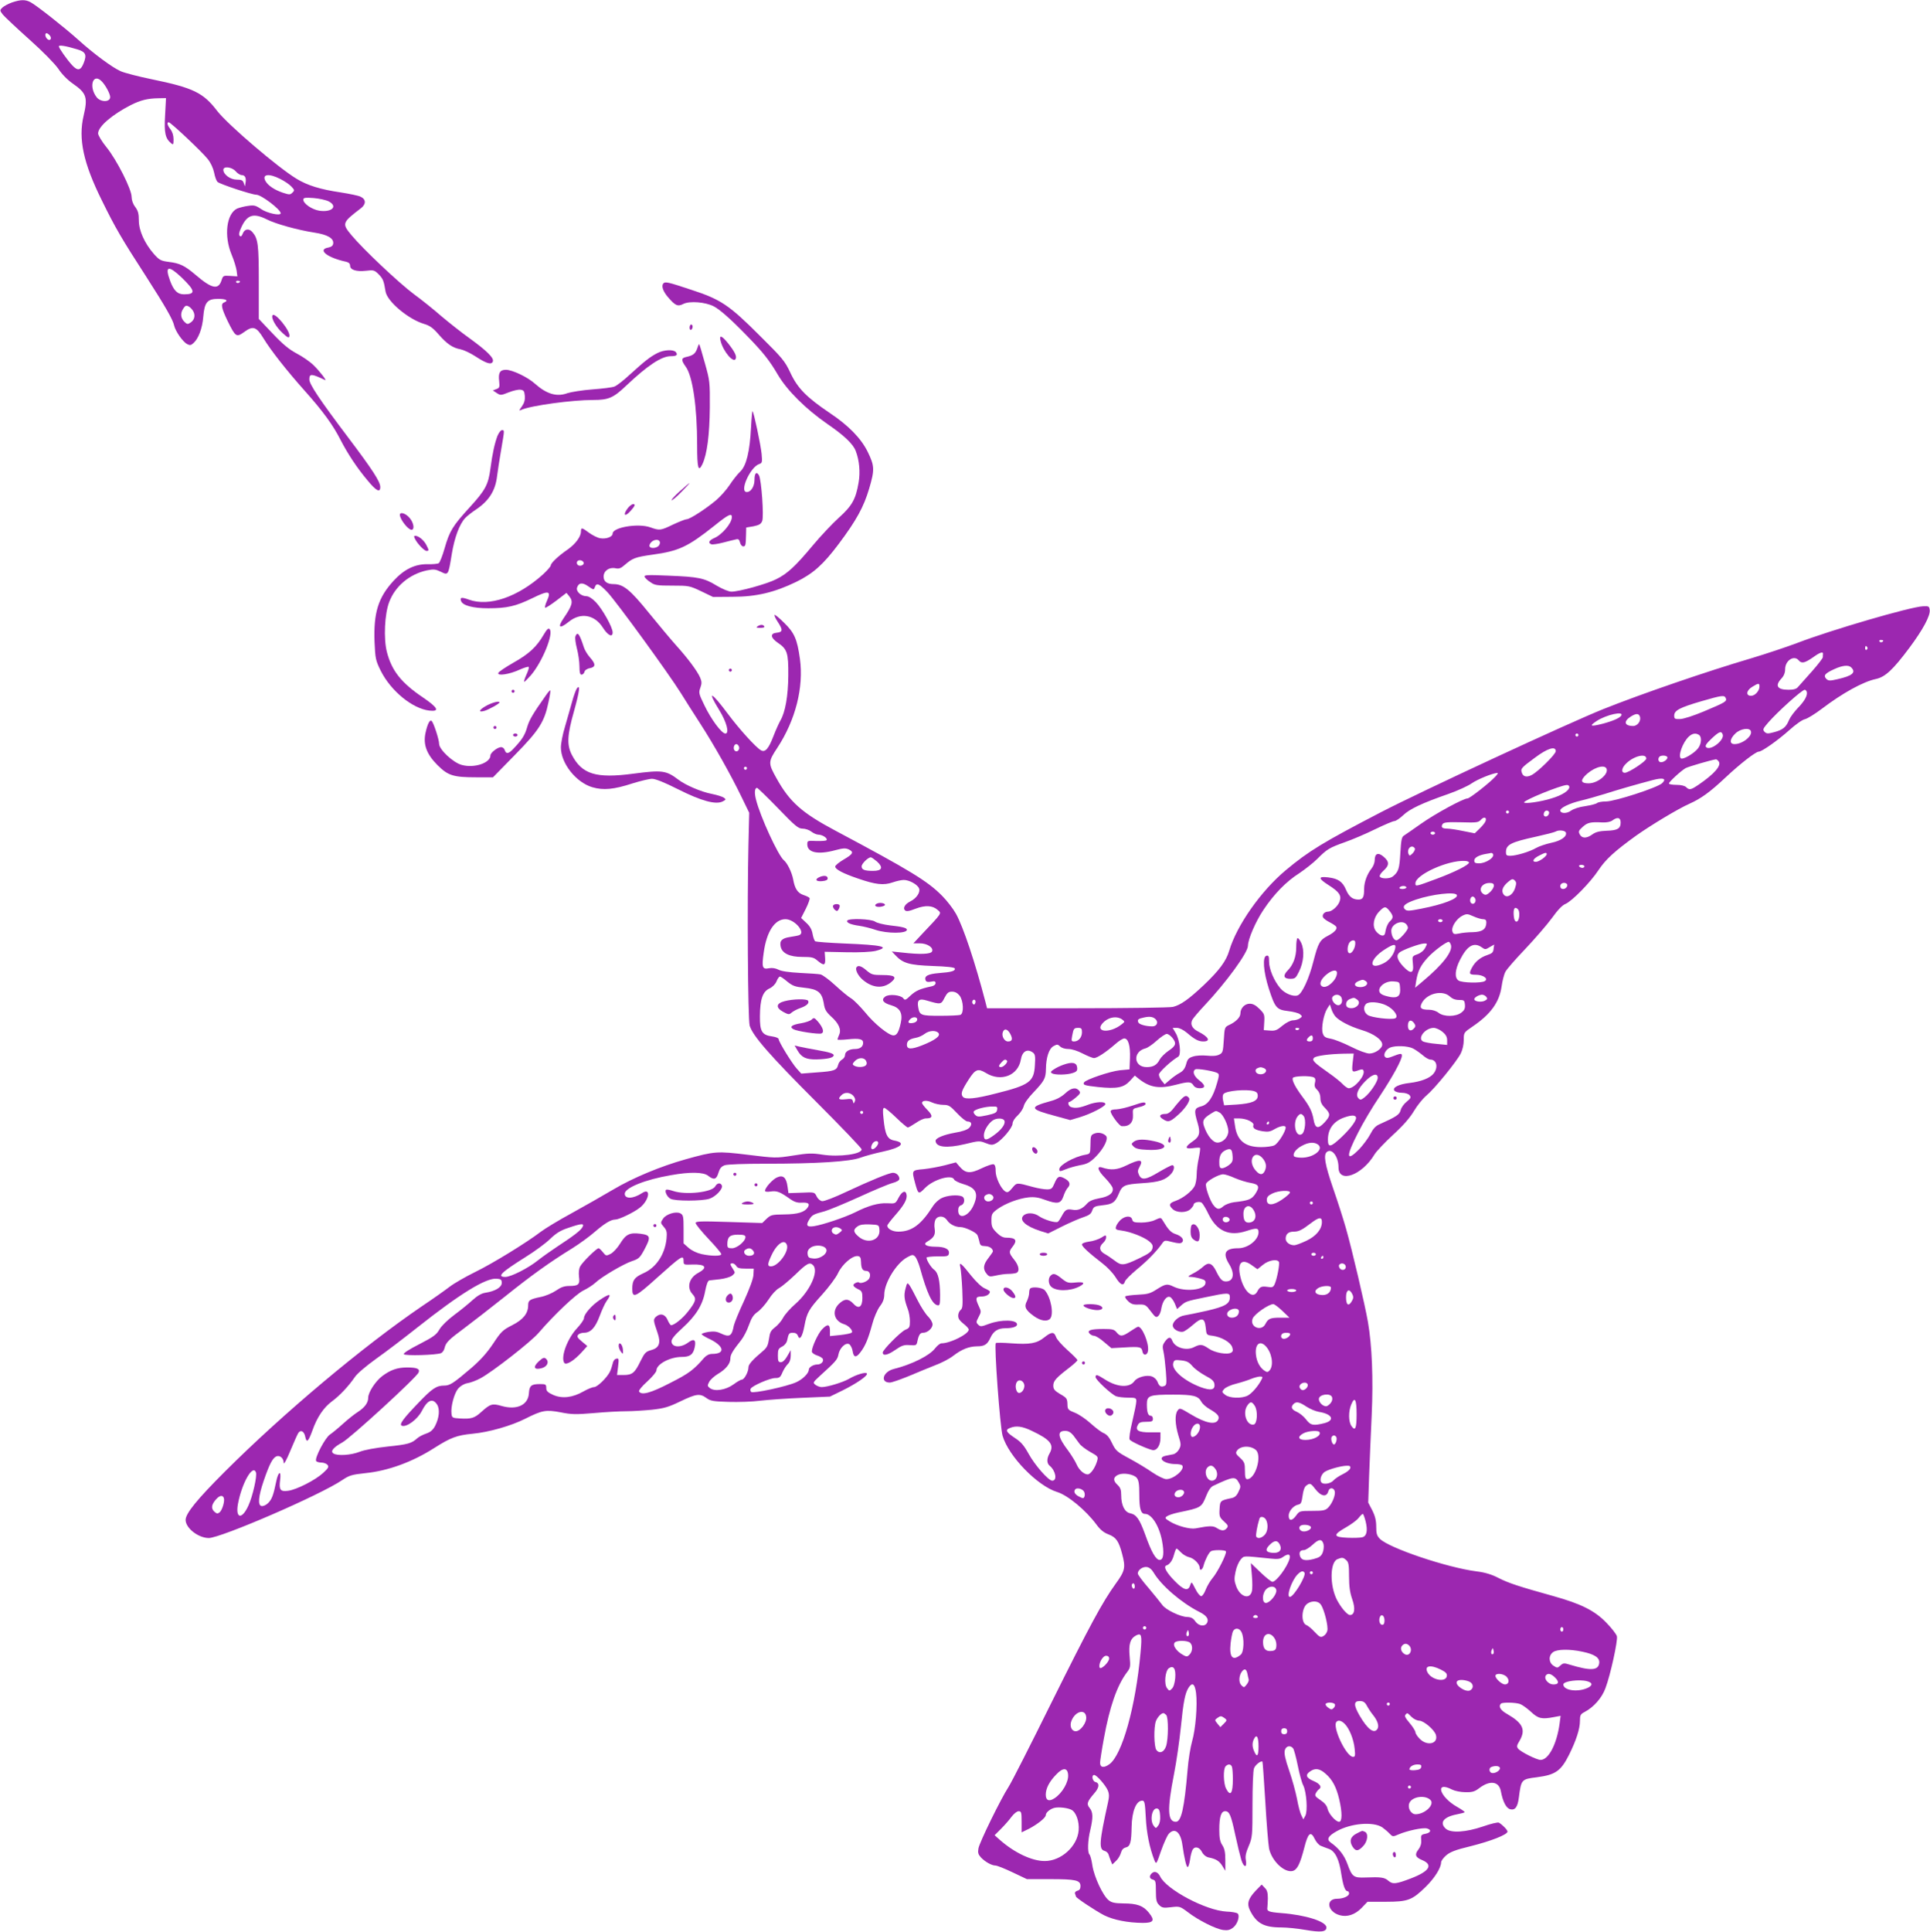 <?xml version="1.0" standalone="no"?>
<!DOCTYPE svg PUBLIC "-//W3C//DTD SVG 20010904//EN"
 "http://www.w3.org/TR/2001/REC-SVG-20010904/DTD/svg10.dtd">
<svg version="1.0" xmlns="http://www.w3.org/2000/svg"
 width="1279pt" height="1280pt" viewBox="0 0 1279 1280"
 preserveAspectRatio="xMidYMid meet">
<g transform="translate(0,1280) scale(0.1,-0.1)"
fill="#9c27b0" stroke="none">
<path d="M80 12784 c-25 -9 -53 -24 -64 -34 -18 -18 -18 -19 3 -47 13 -15 91
-89 174 -163 92 -82 168 -160 193 -195 24 -37 63 -76 98 -100 89 -62 99 -90
70 -212 -36 -153 -2 -313 121 -561 87 -178 132 -255 292 -502 129 -201 179
-288 187 -327 9 -38 57 -108 87 -123 17 -9 25 -8 41 7 33 29 59 98 65 174 8
97 27 119 99 119 52 0 71 -11 39 -24 -23 -9 -18 -36 23 -122 53 -107 58 -111
111 -73 57 42 80 35 126 -41 50 -82 153 -213 275 -350 120 -134 188 -228 237
-325 46 -89 107 -183 178 -267 57 -70 85 -85 85 -45 0 36 -50 113 -216 333
-185 245 -254 348 -254 380 0 40 14 39 104 -4 16 -8 -37 61 -78 100 -21 21
-70 55 -108 75 -51 27 -92 60 -161 133 l-92 97 0 244 c0 250 -5 288 -43 332
-22 25 -51 21 -63 -10 -7 -18 -13 -23 -20 -16 -8 8 -5 24 9 54 38 86 81 100
169 56 58 -30 206 -71 316 -88 87 -13 130 -38 125 -73 -2 -14 -12 -22 -32 -26
-75 -13 -9 -67 117 -94 18 -4 27 -13 27 -26 0 -28 41 -41 105 -34 50 6 56 5
84 -23 29 -30 34 -41 46 -114 10 -66 151 -184 255 -215 38 -11 60 -27 97 -70
55 -63 93 -89 144 -98 20 -4 64 -24 98 -46 75 -49 108 -59 117 -35 9 23 -40
71 -156 155 -52 37 -135 103 -185 145 -49 43 -131 109 -182 146 -98 73 -335
296 -414 391 -64 77 -62 83 61 177 37 28 37 60 -1 78 -14 7 -73 19 -130 28
-136 20 -220 46 -293 90 -123 74 -455 358 -526 449 -93 122 -158 154 -435 211
-88 18 -180 42 -205 53 -55 24 -179 116 -280 207 -91 82 -279 230 -317 250
-35 19 -66 18 -123 -1z m250 -219 c16 -19 3 -40 -16 -24 -15 13 -19 39 -5 39
5 0 14 -7 21 -15z m179 -91 c59 -17 68 -36 45 -93 -19 -49 -40 -52 -76 -13
-34 37 -88 113 -88 125 0 10 43 4 119 -19z m168 -216 c25 -27 53 -81 53 -101
0 -35 -62 -35 -89 -2 -57 73 -23 168 36 103z m417 -221 c-7 -117 1 -154 40
-186 14 -12 16 -9 16 26 0 25 -8 50 -20 66 -21 26 -26 47 -12 47 13 0 221
-196 258 -243 21 -26 37 -62 43 -91 5 -27 15 -54 22 -61 16 -15 228 -85 257
-85 33 0 162 -98 162 -123 0 -19 -91 1 -130 28 -35 24 -46 27 -86 21 -25 -3
-58 -12 -73 -18 -70 -34 -88 -179 -37 -303 16 -38 31 -87 34 -108 l5 -38 -48
3 c-46 3 -47 2 -58 -32 -21 -62 -65 -52 -171 39 -73 62 -105 77 -179 86 -52 7
-61 12 -97 52 -62 71 -100 155 -100 223 0 44 -5 63 -24 89 -15 19 -24 46 -24
67 0 50 -98 244 -166 328 -31 38 -56 80 -56 92 0 45 92 124 217 188 64 32 111
44 181 45 l52 1 -6 -113z m468 -372 c12 -14 30 -25 40 -25 22 0 31 -19 25 -52
l-4 -23 -8 23 c-6 18 -15 22 -47 22 -41 0 -88 34 -88 65 0 26 57 19 82 -10z
m294 -50 c28 -14 61 -36 74 -50 22 -23 23 -27 8 -41 -15 -15 -20 -15 -66 0
-55 19 -96 47 -113 77 -24 45 22 52 97 14z m322 -149 c63 -33 22 -74 -62 -62
-49 8 -106 47 -106 73 0 13 11 15 68 11 37 -3 82 -13 100 -22z m-976 -503 c93
-90 97 -113 17 -113 -43 0 -68 25 -92 90 -36 98 -12 105 75 23z m388 -27 c0
-11 -19 -15 -25 -6 -3 5 1 10 9 10 9 0 16 -2 16 -4z m-310 -197 c16 -28 9 -59
-17 -76 -19 -13 -24 -12 -42 6 -25 25 -27 58 -5 89 12 18 19 20 34 12 11 -6
24 -20 30 -31z"/>
<path d="M4397 10923 c-16 -16 -4 -52 29 -91 50 -58 65 -65 104 -45 42 20 143
12 199 -16 43 -22 121 -92 230 -205 99 -102 141 -155 196 -249 62 -105 185
-227 328 -326 111 -76 171 -133 188 -179 24 -62 31 -141 19 -209 -19 -111 -43
-154 -132 -234 -44 -40 -121 -122 -172 -183 -115 -138 -168 -187 -243 -224
-61 -31 -245 -82 -296 -82 -18 0 -58 17 -96 39 -85 52 -122 59 -320 67 -139 6
-163 5 -159 -7 2 -8 19 -24 38 -36 29 -21 45 -23 145 -23 110 0 115 -1 191
-37 l79 -38 130 1 c157 0 278 29 422 99 112 55 179 115 281 251 117 156 166
245 202 367 37 125 36 150 -10 244 -44 89 -127 174 -250 256 -154 104 -214
164 -262 267 -37 79 -53 97 -202 245 -205 205 -259 241 -455 305 -153 51 -172
55 -184 43z"/>
<path d="M1806 10711 c-11 -18 23 -78 67 -118 34 -31 42 -34 45 -20 7 34 -97
162 -112 138z"/>
<path d="M4570 10629 c0 -11 5 -17 10 -14 6 3 10 13 10 21 0 8 -4 14 -10 14
-5 0 -10 -9 -10 -21z"/>
<path d="M4775 10543 c17 -72 88 -154 101 -119 7 18 -9 49 -53 104 -40 49 -58
55 -48 15z"/>
<path d="M4625 10504 c-15 -47 -28 -58 -77 -69 -34 -7 -35 -21 -4 -64 46 -62
76 -266 76 -521 0 -153 8 -181 35 -125 31 67 47 191 49 375 1 170 0 178 -33
295 -18 66 -35 122 -37 124 -2 2 -6 -5 -9 -15z"/>
<path d="M4357 10461 c-49 -25 -84 -53 -180 -140 -43 -40 -90 -77 -105 -82
-14 -6 -80 -14 -147 -19 -66 -5 -140 -17 -165 -25 -70 -26 -137 -6 -214 62
-48 44 -151 93 -193 93 -40 0 -52 -20 -45 -76 4 -39 2 -45 -19 -52 l-23 -9 26
-17 c24 -16 28 -16 78 4 30 12 65 20 79 18 22 -3 26 -9 29 -41 2 -26 -3 -46
-19 -69 -21 -29 -21 -31 -3 -23 64 28 334 65 475 65 102 0 134 14 218 94 144
136 235 196 296 196 38 0 49 8 34 27 -16 19 -79 16 -122 -6z"/>
<path d="M4977 9968 c-8 -160 -31 -255 -72 -293 -17 -16 -48 -55 -69 -87 -20
-31 -60 -76 -89 -101 -66 -56 -175 -127 -196 -127 -9 0 -49 -16 -90 -35 -83
-40 -89 -41 -151 -19 -81 29 -250 0 -250 -41 0 -22 -43 -38 -83 -31 -18 3 -51
20 -73 36 -47 35 -54 37 -54 9 0 -34 -35 -82 -87 -119 -63 -43 -113 -91 -113
-106 0 -7 -24 -34 -52 -60 -167 -150 -357 -215 -490 -167 -50 18 -62 16 -52
-10 11 -29 79 -47 179 -47 125 0 182 13 293 67 108 53 127 50 97 -17 -10 -22
-16 -43 -12 -46 3 -3 36 18 73 46 l68 52 18 -22 c28 -35 22 -60 -37 -146 -43
-63 -27 -73 35 -23 78 63 170 47 225 -39 33 -52 65 -68 65 -32 0 34 -68 155
-111 200 -24 25 -48 40 -63 40 -36 0 -70 32 -62 57 11 33 36 36 75 8 35 -24
36 -24 43 -5 11 31 28 24 82 -32 57 -59 407 -540 488 -670 28 -45 86 -137 129
-203 93 -144 204 -342 273 -485 l51 -105 -5 -210 c-9 -385 -4 -1157 8 -1200
19 -66 130 -194 444 -508 164 -164 298 -304 298 -312 0 -32 -148 -52 -260 -35
-69 11 -95 10 -195 -6 -114 -18 -117 -17 -298 5 -205 25 -221 24 -414 -30
-168 -47 -349 -123 -479 -200 -66 -39 -189 -109 -274 -156 -85 -46 -177 -102
-205 -123 -94 -72 -320 -211 -435 -267 -63 -31 -140 -75 -170 -98 -30 -23
-113 -82 -185 -130 -392 -267 -917 -708 -1305 -1095 -184 -184 -260 -277 -260
-320 0 -54 83 -119 153 -120 80 0 740 285 885 384 48 32 63 36 154 46 150 15
311 74 455 166 110 70 151 85 255 95 107 10 255 52 348 99 113 57 138 61 234
43 75 -15 103 -15 223 -5 76 7 172 12 213 12 41 0 118 5 170 10 81 9 109 17
188 55 106 51 130 54 173 23 27 -20 45 -23 147 -26 63 -2 159 1 211 8 53 6
178 15 278 19 l183 8 82 40 c93 46 171 99 163 113 -7 12 -71 -7 -120 -36 -41
-23 -142 -54 -180 -54 -12 0 -30 7 -41 15 -18 14 -17 16 26 56 108 98 120 111
126 144 8 45 49 83 72 69 9 -6 19 -26 22 -44 7 -45 23 -48 53 -8 31 41 50 85
77 184 11 43 34 96 50 118 22 28 30 52 30 80 1 77 79 205 150 245 35 19 40 20
54 6 9 -9 23 -42 32 -73 47 -170 81 -243 117 -250 15 -3 17 6 17 70 -1 94 -13
146 -39 165 -20 14 -51 63 -51 81 0 4 33 8 72 8 64 -1 73 1 76 18 6 30 -26 46
-89 46 -61 0 -86 16 -54 34 44 26 55 45 49 85 -4 22 -1 47 5 60 16 29 56 27
76 -2 18 -28 55 -47 91 -47 28 0 99 -33 110 -51 4 -7 10 -26 14 -43 5 -27 10
-31 39 -32 29 -1 50 -16 51 -35 0 -3 -14 -23 -30 -44 -34 -43 -38 -73 -12
-104 16 -20 21 -21 62 -12 25 6 62 11 82 11 20 0 43 3 52 6 25 10 19 48 -14
89 -35 44 -36 52 -10 85 34 43 22 60 -42 60 -21 0 -40 10 -64 34 -29 29 -34
41 -34 80 0 42 3 48 41 76 52 37 139 70 205 77 37 4 66 0 111 -17 81 -29 103
-25 120 24 7 22 20 48 29 57 21 23 13 44 -24 63 -34 18 -45 12 -65 -36 -14
-33 -20 -38 -49 -38 -19 0 -61 7 -93 16 -110 30 -106 30 -137 -7 -23 -28 -31
-32 -46 -23 -29 18 -64 92 -64 135 1 25 -4 42 -13 45 -8 3 -43 -9 -79 -26 -76
-37 -107 -35 -146 10 l-25 29 -72 -19 c-39 -10 -103 -22 -142 -26 -80 -7 -79
-7 -57 -91 21 -77 23 -78 65 -35 56 58 180 94 194 57 4 -8 31 -21 61 -30 85
-25 103 -62 67 -142 -33 -73 -101 -95 -101 -33 0 20 6 31 20 35 24 8 27 50 4
59 -30 12 -99 6 -134 -12 -19 -9 -45 -33 -57 -52 -78 -124 -141 -170 -230
-170 -39 0 -73 19 -73 40 0 5 23 35 51 67 60 68 81 106 77 136 -5 34 -30 26
-53 -18 -21 -40 -21 -40 -74 -37 -59 3 -125 -15 -214 -60 -69 -34 -215 -83
-274 -92 -48 -7 -55 6 -27 49 17 26 27 31 99 50 28 8 130 50 227 94 96 44 196
86 222 93 30 8 46 18 46 28 0 21 -20 40 -42 40 -25 0 -149 -51 -309 -126 -78
-37 -148 -64 -161 -62 -13 2 -28 15 -36 31 -14 29 -14 29 -100 25 l-87 -3 -6
43 c-8 60 -29 79 -68 62 -30 -12 -81 -69 -81 -89 0 -7 14 -9 38 -5 41 6 63 -3
131 -52 25 -17 46 -24 73 -22 44 2 56 -6 42 -30 -21 -33 -66 -47 -157 -48 -82
-1 -89 -3 -117 -29 l-29 -28 -221 7 c-186 6 -220 5 -220 -7 0 -8 38 -55 85
-105 47 -49 85 -95 85 -101 0 -14 -64 -14 -130 0 -32 7 -65 23 -86 41 l-34 30
0 94 c0 85 -2 94 -21 105 -29 15 -93 -4 -114 -34 -19 -28 -19 -29 6 -58 17
-20 20 -33 16 -76 -11 -105 -69 -192 -154 -229 -59 -27 -73 -46 -73 -103 0
-66 20 -57 165 74 163 146 175 154 175 110 0 -25 2 -25 58 -23 89 3 105 -20
38 -56 -60 -32 -77 -98 -36 -141 27 -29 22 -48 -31 -115 -36 -46 -91 -90 -112
-90 -4 0 -15 16 -23 35 -16 39 -50 47 -79 19 -16 -17 -16 -22 13 -106 23 -66
10 -99 -43 -113 -36 -10 -43 -18 -71 -74 -37 -77 -54 -91 -112 -91 l-43 0 7
56 c6 51 5 56 -12 52 -11 -2 -21 -15 -24 -33 -4 -17 -12 -41 -19 -55 -21 -40
-83 -100 -104 -100 -11 0 -43 -13 -71 -29 -72 -41 -140 -49 -200 -23 -37 17
-46 26 -46 46 0 24 -4 26 -42 26 -58 0 -70 -11 -73 -61 -5 -78 -80 -113 -181
-84 -62 18 -75 14 -136 -41 -44 -40 -66 -46 -139 -42 -51 3 -54 5 -57 31 -6
47 18 136 44 167 16 18 39 32 62 36 20 3 60 18 87 33 77 41 335 242 385 301
103 120 248 257 296 280 27 13 63 36 79 51 42 40 187 125 244 144 43 14 52 22
80 74 46 86 43 98 -25 107 -72 9 -96 -3 -135 -66 -17 -28 -45 -58 -62 -67 -30
-15 -31 -15 -52 11 -11 14 -24 26 -28 26 -14 0 -108 -93 -122 -120 -9 -17 -11
-42 -8 -69 7 -51 -3 -61 -65 -61 -32 0 -55 -8 -88 -31 -25 -17 -70 -36 -102
-42 -72 -15 -82 -22 -82 -55 0 -54 -33 -95 -106 -132 -63 -32 -74 -43 -126
-122 -41 -61 -82 -107 -143 -160 -123 -105 -144 -118 -182 -118 -51 0 -80 -20
-168 -112 -104 -108 -132 -146 -112 -154 31 -12 105 43 133 99 36 71 71 86
100 42 20 -31 15 -88 -13 -143 -15 -27 -30 -40 -59 -50 -21 -7 -48 -21 -59
-31 -37 -34 -62 -41 -197 -55 -82 -9 -153 -22 -186 -35 -55 -22 -146 -28 -172
-11 -23 14 -2 40 58 73 54 29 495 433 506 464 10 24 -11 33 -77 33 -64 0 -109
-16 -164 -57 -45 -34 -93 -108 -93 -143 0 -34 -23 -65 -69 -95 -21 -13 -65
-48 -97 -77 -33 -30 -72 -62 -87 -72 -31 -19 -104 -157 -92 -176 3 -5 19 -10
34 -10 16 0 34 -7 41 -15 11 -13 6 -22 -29 -54 -51 -47 -176 -111 -232 -118
-51 -7 -61 6 -53 70 9 68 -12 60 -26 -10 -18 -89 -29 -118 -54 -142 -13 -13
-32 -21 -43 -19 -26 5 -21 64 15 169 37 107 57 146 81 159 24 12 51 -10 51
-43 1 -12 20 23 43 79 23 55 47 109 53 119 16 25 40 13 47 -25 9 -42 20 -32
47 42 31 88 74 152 129 193 52 38 111 101 152 161 15 23 74 73 142 122 64 45
187 139 274 208 282 223 454 329 525 322 28 -2 33 -7 33 -28 0 -29 -44 -55
-109 -65 -26 -4 -53 -20 -85 -49 -25 -23 -80 -68 -121 -98 -45 -34 -84 -72
-98 -96 -19 -34 -39 -49 -132 -97 -67 -34 -108 -60 -104 -67 7 -12 215 -6 247
7 9 4 20 19 23 34 9 37 26 54 134 134 52 39 172 132 265 206 176 141 297 228
448 321 48 30 115 79 148 108 65 56 107 82 136 82 25 0 121 46 161 77 65 49
79 140 16 98 -58 -38 -114 -40 -114 -4 0 39 135 94 306 123 128 23 215 21 247
-4 38 -30 55 -25 68 20 9 29 19 42 42 50 18 6 129 10 271 10 338 0 560 14 628
40 30 11 96 29 148 40 125 27 157 59 74 74 -44 9 -59 40 -69 144 -6 54 -5 72
5 72 6 0 42 -29 79 -65 37 -36 72 -65 77 -65 5 0 29 14 53 30 24 17 53 30 65
30 47 0 51 16 12 56 -20 20 -36 41 -36 46 0 18 33 20 66 4 19 -9 53 -16 75
-16 35 0 45 -6 91 -55 28 -30 59 -55 69 -55 28 0 33 -20 12 -42 -13 -13 -47
-25 -97 -33 -72 -13 -126 -35 -126 -53 1 -43 73 -51 195 -22 90 22 96 23 136
7 36 -14 45 -15 69 -2 40 21 110 104 110 131 0 14 14 36 34 54 18 17 36 45 40
61 3 18 30 56 65 92 72 76 81 93 82 154 1 77 20 135 50 152 24 13 28 13 44 -2
10 -10 32 -17 55 -17 23 0 60 -12 95 -30 31 -16 65 -30 75 -30 20 0 78 38 139
91 24 22 52 39 61 39 27 0 41 -49 38 -131 l-3 -74 -65 -6 c-64 -7 -224 -61
-236 -80 -10 -17 2 -21 93 -31 125 -13 169 -4 210 40 l33 36 27 -22 c74 -58
136 -68 249 -38 80 21 97 20 112 -4 8 -13 23 -20 42 -20 41 0 39 21 -5 54 -34
27 -45 58 -24 71 11 8 128 -12 148 -25 11 -6 10 -19 -4 -66 -27 -95 -59 -142
-105 -154 -46 -12 -49 -25 -24 -109 20 -67 13 -92 -31 -122 -54 -37 -55 -53
-2 -46 25 4 46 4 49 2 3 -3 -1 -33 -8 -67 -8 -35 -14 -85 -14 -111 0 -26 -6
-61 -14 -76 -18 -34 -77 -80 -125 -97 -43 -15 -48 -27 -22 -53 28 -28 94 -28
121 -1 11 11 20 24 20 29 0 15 40 24 54 12 7 -6 28 -40 45 -76 55 -112 137
-148 250 -111 68 22 81 21 81 -8 0 -51 -70 -106 -134 -106 -87 0 -106 -32 -61
-105 39 -63 30 -115 -21 -115 -25 0 -38 13 -67 72 -26 51 -50 58 -85 25 -15
-14 -45 -34 -67 -45 -35 -19 -37 -21 -15 -22 14 0 42 -5 63 -11 31 -8 38 -14
35 -32 -6 -45 -137 -58 -212 -21 -41 20 -53 18 -110 -18 -43 -28 -61 -33 -126
-36 -41 -2 -78 -7 -83 -11 -4 -4 4 -18 19 -32 20 -19 35 -24 70 -22 40 1 47
-2 72 -35 15 -20 31 -40 37 -44 16 -12 35 13 41 54 8 48 35 84 57 75 9 -3 23
-23 32 -43 l15 -37 23 20 c34 31 38 32 164 58 152 32 163 32 163 0 0 -43 -31
-61 -151 -89 -63 -14 -130 -28 -150 -31 -41 -6 -82 -45 -77 -71 4 -23 43 -43
69 -37 10 3 39 23 64 45 59 52 78 48 85 -17 5 -50 5 -50 45 -55 59 -8 118 -42
130 -74 7 -21 6 -30 -5 -37 -25 -17 -110 -2 -150 26 -42 29 -56 31 -99 9 -50
-25 -124 -3 -142 42 -11 30 -26 28 -51 -7 -14 -20 -16 -31 -8 -64 5 -22 12
-81 16 -131 6 -80 5 -92 -11 -97 -22 -9 -34 -1 -45 29 -5 13 -21 29 -36 34
-34 13 -98 -4 -117 -31 -32 -45 -112 -41 -194 11 -53 34 -63 36 -63 16 0 -17
105 -115 137 -127 14 -5 49 -9 79 -9 50 0 54 -2 54 -24 0 -14 -12 -73 -26
-132 -16 -66 -23 -114 -18 -122 9 -13 109 -59 150 -69 29 -7 54 30 54 79 l0
38 -69 0 c-78 0 -100 14 -81 49 8 16 20 21 55 21 38 0 45 3 45 20 0 11 -6 20
-14 20 -18 0 -26 22 -26 76 0 58 15 64 175 64 133 0 165 -8 186 -47 7 -14 32
-36 55 -49 52 -30 66 -47 58 -67 -15 -41 -83 -28 -187 35 -66 40 -70 41 -83
23 -20 -26 -17 -92 5 -166 18 -56 18 -65 5 -90 -8 -16 -25 -31 -39 -34 -14 -3
-36 -7 -50 -10 -61 -13 -11 -55 65 -55 21 0 42 -4 45 -10 17 -27 -57 -90 -106
-90 -15 0 -56 20 -93 45 -37 26 -106 67 -154 93 -80 43 -89 51 -113 101 -17
37 -34 57 -55 66 -16 6 -55 36 -86 64 -32 29 -79 61 -105 71 -41 16 -48 22
-49 47 -1 48 -3 50 -49 77 -37 22 -45 32 -45 56 0 31 19 52 108 120 28 22 52
44 52 48 0 5 -30 35 -66 67 -36 32 -71 71 -76 87 -13 36 -30 35 -78 -3 -49
-40 -97 -48 -218 -39 -53 4 -100 5 -103 1 -12 -11 28 -556 45 -614 39 -135
231 -332 361 -372 70 -21 191 -121 261 -216 25 -34 48 -53 80 -65 50 -19 68
-45 90 -129 24 -90 20 -112 -42 -197 -90 -125 -170 -273 -430 -796 -134 -271
-260 -519 -280 -550 -53 -82 -192 -366 -200 -408 -5 -29 -2 -40 17 -61 28 -29
71 -53 96 -53 10 0 61 -20 113 -45 l95 -45 152 0 c172 0 203 -7 203 -46 0 -18
-6 -28 -21 -31 -12 -4 -18 -11 -15 -20 3 -8 6 -16 6 -18 0 -9 133 -97 188
-125 63 -31 156 -49 255 -50 72 0 82 16 40 68 -37 46 -78 61 -169 61 -56 1
-77 5 -97 21 -38 30 -96 154 -108 230 -5 36 -14 69 -20 74 -13 14 -11 92 6
161 19 82 19 118 -4 146 -22 27 -17 42 30 97 34 38 37 68 9 75 -21 5 -29 47
-9 47 16 0 75 -67 90 -102 10 -24 10 -42 1 -82 -58 -262 -61 -309 -22 -319 11
-3 23 -13 26 -24 3 -10 10 -29 15 -42 l10 -24 25 24 c13 12 28 37 32 53 6 21
16 32 33 36 29 7 36 34 38 136 2 104 30 174 71 174 15 0 18 -16 23 -112 5
-103 25 -201 57 -283 12 -29 13 -28 44 62 18 51 41 102 51 113 39 43 78 13 90
-70 13 -92 27 -150 35 -150 5 0 12 21 16 48 3 26 11 55 16 65 14 27 46 21 63
-13 9 -18 26 -32 43 -36 51 -10 72 -24 92 -56 l20 -33 0 70 c0 53 -5 77 -20
100 -15 23 -20 47 -20 102 0 86 12 123 39 123 28 0 39 -26 67 -158 14 -65 32
-138 40 -165 17 -53 39 -54 30 -1 -5 24 0 50 19 93 24 58 25 68 25 275 0 118
4 226 10 240 8 23 47 53 56 44 2 -2 10 -122 19 -265 8 -144 20 -284 25 -311
18 -82 101 -161 156 -148 30 8 49 45 77 153 25 100 43 115 70 58 9 -19 27 -39
39 -44 13 -5 37 -15 55 -21 41 -15 68 -70 82 -169 12 -76 25 -111 41 -111 6 0
10 -7 10 -15 0 -18 -39 -35 -79 -35 -78 0 -65 -86 17 -109 49 -14 101 3 145
48 l39 41 122 0 c147 0 174 11 264 99 60 59 101 125 102 162 0 10 15 30 33 46
27 23 62 37 162 61 136 34 245 77 245 97 0 11 -33 45 -57 59 -7 4 -54 -7 -105
-25 -114 -39 -214 -45 -247 -15 -44 40 -15 78 73 95 26 5 49 11 52 14 3 2 -19
18 -49 35 -119 67 -151 176 -34 115 18 -9 57 -17 88 -17 46 -1 62 4 92 27 71
54 131 45 143 -21 13 -69 35 -112 62 -119 32 -8 49 14 57 76 16 122 16 123
120 136 123 16 159 41 214 151 46 93 71 170 71 221 0 39 3 46 32 61 59 31 114
93 137 157 33 86 83 316 76 344 -3 13 -34 53 -68 88 -77 81 -169 127 -352 178
-230 64 -297 86 -364 120 -46 24 -90 37 -146 44 -196 25 -578 154 -640 215
-21 21 -25 35 -25 81 0 40 -7 70 -26 108 l-27 52 6 180 c4 99 11 279 17 400
11 240 2 462 -25 617 -20 115 -105 478 -146 621 -17 60 -55 179 -85 265 -54
157 -65 221 -41 240 33 27 77 -31 77 -102 0 -109 156 -53 239 86 12 20 67 78
122 129 68 62 112 113 139 158 21 36 59 83 83 103 53 44 198 222 227 278 12
24 20 59 20 89 0 50 0 50 60 91 119 81 176 160 191 265 5 36 16 80 25 96 8 17
68 85 132 152 64 68 143 159 176 204 38 53 69 86 90 94 44 19 165 142 219 224
48 72 106 125 250 229 99 70 280 179 353 211 76 34 136 77 239 174 97 91 200
171 220 171 21 0 127 75 203 143 40 36 86 69 103 72 17 4 67 35 112 69 137
104 273 179 357 197 63 13 115 62 224 208 90 121 138 211 134 249 -3 25 -6 27
-45 25 -82 -3 -612 -158 -833 -243 -69 -26 -204 -71 -300 -100 -296 -87 -735
-238 -985 -338 -223 -89 -1209 -546 -1475 -684 -381 -198 -477 -256 -630 -384
-165 -138 -324 -365 -374 -532 -20 -69 -66 -131 -169 -229 -101 -95 -154 -132
-204 -144 -21 -5 -307 -9 -635 -9 l-597 0 -11 43 c-67 257 -146 495 -195 583
-19 34 -60 87 -91 118 -95 97 -211 168 -707 432 -222 118 -304 190 -392 349
-55 98 -55 108 6 200 121 184 176 401 150 590 -18 130 -37 173 -104 238 -32
32 -61 56 -64 53 -3 -3 6 -24 21 -46 35 -53 34 -68 -6 -72 -46 -4 -43 -33 7
-67 62 -42 70 -66 69 -216 -1 -137 -20 -244 -53 -300 -9 -16 -30 -62 -45 -101
-32 -84 -55 -111 -83 -95 -31 16 -143 139 -219 241 -110 148 -142 162 -58 26
50 -81 69 -156 41 -156 -25 0 -95 95 -139 187 -37 76 -39 84 -27 116 10 28 10
41 -1 67 -18 43 -84 131 -161 216 -34 38 -115 135 -181 216 -122 151 -168 188
-232 188 -43 0 -66 17 -66 50 0 38 37 64 79 55 23 -5 36 0 62 23 51 44 69 51
182 67 176 24 235 52 410 191 93 75 117 87 117 58 0 -40 -65 -117 -117 -139
-34 -15 -43 -32 -19 -41 7 -3 42 2 77 11 35 9 74 19 85 21 17 5 23 0 28 -20 3
-14 13 -26 21 -26 16 0 17 7 19 80 l1 45 48 8 c38 8 50 15 58 35 12 31 -5 271
-21 302 -16 29 -30 16 -30 -28 0 -44 -23 -82 -51 -82 -52 0 23 167 83 186 19
6 20 12 15 68 -6 59 -51 273 -60 282 -2 2 -7 -46 -10 -108z m-608 -779 c-9
-18 -49 -26 -62 -13 -10 10 5 35 27 44 29 11 49 -6 35 -31z m-501 -116 c5 -17
-26 -29 -40 -15 -6 6 -7 15 -3 22 9 14 37 9 43 -7z m8612 -517 c0 -11 -19 -15
-25 -6 -3 5 1 10 9 10 9 0 16 -2 16 -4z m-105 -45 c3 -5 1 -12 -5 -16 -5 -3
-10 1 -10 9 0 18 6 21 15 7z m-294 -44 c-1 -4 -1 -13 -1 -21 0 -7 -34 -51 -75
-97 -41 -46 -82 -92 -90 -101 -10 -13 -30 -18 -63 -18 -74 0 -91 27 -47 74 17
18 25 39 25 62 0 58 59 96 90 59 19 -23 40 -18 95 20 45 33 68 40 66 22z m187
-89 c34 -34 7 -56 -91 -78 -51 -12 -60 -11 -74 2 -21 22 -10 36 51 64 56 26
96 30 114 12z m-608 -126 c0 -29 -29 -62 -56 -62 -36 0 -32 36 9 60 40 25 47
25 47 2z m313 -34 c8 -23 -13 -62 -58 -108 -24 -25 -51 -61 -59 -80 -19 -48
-42 -66 -99 -81 -41 -11 -49 -11 -63 2 -14 15 -12 20 24 62 64 73 224 217 242
217 5 0 10 -6 13 -12z m-536 -44 c8 -21 -2 -27 -147 -88 -67 -28 -132 -49
-155 -50 -36 -1 -40 1 -40 23 0 34 36 53 180 95 138 40 153 42 162 20z m-693
-115 c-9 -16 -58 -37 -123 -54 -82 -21 -92 -16 -40 18 64 42 183 68 163 36z
m123 -5 c11 -28 -14 -64 -44 -64 -59 0 -66 31 -15 63 34 21 51 21 59 1z m736
-98 c12 -32 -55 -86 -108 -86 -36 0 -33 34 6 71 34 32 93 40 102 15z m-187
-21 c15 -38 -82 -113 -110 -85 -8 8 1 23 36 56 50 47 65 53 74 29z m-956 -5
c0 -5 -4 -10 -10 -10 -5 0 -10 5 -10 10 0 6 5 10 10 10 6 0 10 -4 10 -10z
m799 1 c20 -13 17 -59 -6 -89 -24 -32 -98 -76 -113 -67 -22 14 11 107 52 145
23 21 45 25 67 11z m-6362 -77 c8 -21 -13 -42 -28 -27 -13 13 -5 43 11 43 6 0
13 -7 17 -16z m5413 -31 c0 -20 -117 -136 -160 -158 -33 -17 -57 -11 -65 16
-9 26 -4 32 87 99 84 63 138 79 138 43z m600 -49 c0 -17 -117 -94 -142 -94
-27 0 -22 33 10 63 51 49 132 68 132 31z m140 7 c0 -13 -24 -31 -42 -31 -24 0
-24 37 0 42 20 5 42 -1 42 -11z m339 -25 c22 -26 -26 -82 -131 -154 -53 -36
-63 -38 -84 -17 -10 9 -34 15 -65 15 -27 0 -49 4 -49 9 0 11 81 85 111 102 19
10 169 54 200 58 4 1 12 -5 18 -13z m-6439 -46 c0 -5 -4 -10 -10 -10 -5 0 -10
5 -10 10 0 6 5 10 10 10 6 0 10 -4 10 -10z m5695 0 c21 -35 -55 -100 -117
-100 -47 0 -56 15 -27 47 49 53 126 81 144 53z m-736 -56 c-39 -42 -169 -144
-184 -144 -28 0 -215 -102 -307 -167 -53 -37 -104 -73 -114 -79 -15 -9 -19
-29 -24 -116 -6 -104 -12 -124 -50 -155 -19 -16 -77 -17 -86 -1 -4 6 6 23 24
39 40 36 40 60 1 93 -36 31 -59 22 -59 -24 0 -15 -9 -39 -20 -53 -31 -39 -50
-92 -50 -136 0 -55 -8 -71 -37 -71 -39 0 -63 18 -83 65 -23 54 -52 74 -119 82
-67 8 -66 -7 3 -51 71 -45 87 -69 74 -107 -11 -33 -52 -69 -77 -69 -23 0 -41
-19 -34 -37 3 -7 23 -23 44 -33 21 -11 41 -24 44 -30 9 -15 -12 -38 -57 -61
-51 -26 -63 -48 -93 -164 -29 -117 -77 -221 -106 -230 -30 -10 -86 13 -115 48
-41 48 -74 127 -74 175 0 36 -3 43 -17 40 -28 -6 -21 -105 16 -220 41 -126 51
-138 128 -147 34 -4 69 -13 78 -21 16 -13 16 -15 -1 -27 -10 -7 -30 -13 -45
-13 -16 0 -44 -14 -70 -35 -35 -30 -48 -36 -83 -33 l-41 3 3 53 c3 49 1 55
-31 87 -25 25 -44 35 -65 35 -34 0 -62 -30 -62 -65 0 -25 -31 -56 -75 -76 -29
-14 -30 -16 -35 -99 -5 -78 -7 -86 -30 -97 -17 -9 -44 -11 -82 -7 -34 3 -71 1
-92 -6 -30 -9 -37 -18 -46 -52 -8 -28 -20 -44 -42 -56 -17 -9 -47 -30 -66 -47
l-34 -29 -19 23 c-11 13 -19 31 -19 42 0 16 84 93 128 118 21 12 11 110 -17
157 l-20 34 28 0 c17 0 43 -13 67 -33 50 -43 76 -57 108 -57 51 0 36 30 -31
64 -43 21 -57 49 -42 79 7 12 42 54 79 93 145 154 290 352 290 398 1 44 50
159 103 238 70 105 151 188 238 243 37 25 91 67 118 94 66 66 80 74 183 111
49 17 138 55 199 85 62 30 120 55 130 55 9 0 36 18 58 39 43 41 122 79 303
142 59 21 127 52 151 69 37 26 139 68 171 69 5 1 -1 -11 -15 -25z m1106 -43
c-30 -29 -313 -121 -372 -121 -27 0 -54 -5 -60 -11 -5 -5 -40 -14 -77 -20 -40
-5 -78 -18 -95 -30 -28 -21 -71 -20 -71 2 0 17 63 47 134 64 39 9 112 30 161
45 91 29 195 59 315 91 72 19 97 11 65 -20z m-615 -25 c0 -24 -48 -55 -119
-76 -70 -22 -181 -38 -181 -26 0 15 241 113 283 115 9 1 17 -5 17 -13z m-5244
-141 c115 -119 134 -135 163 -135 18 0 44 -9 58 -20 14 -11 35 -20 47 -20 27
0 64 -25 53 -37 -5 -4 -35 -6 -68 -5 -57 3 -59 2 -59 -22 0 -55 70 -70 185
-39 52 14 69 15 90 5 36 -17 28 -31 -36 -68 -30 -18 -54 -38 -54 -45 0 -19 52
-46 152 -80 116 -40 169 -46 229 -25 26 9 59 16 73 16 37 0 93 -31 102 -57 9
-26 -18 -65 -58 -85 -35 -17 -51 -44 -36 -59 9 -9 26 -7 72 11 64 24 111 21
144 -8 28 -25 35 -15 -106 -164 l-54 -58 42 0 c50 0 92 -28 82 -53 -7 -19 -78
-22 -199 -8 l-68 7 23 -24 c50 -54 91 -66 246 -72 94 -3 146 -9 148 -16 6 -17
-22 -25 -104 -31 -74 -6 -100 -20 -89 -48 4 -10 14 -13 36 -9 23 5 30 3 30
-10 0 -9 -11 -18 -27 -21 -75 -16 -103 -28 -138 -60 -33 -32 -39 -34 -49 -19
-17 22 -95 30 -120 11 -28 -21 -14 -42 39 -57 60 -17 79 -53 64 -119 -13 -59
-26 -81 -48 -81 -32 0 -128 78 -188 153 -33 39 -74 81 -92 92 -19 11 -66 50
-106 87 -40 37 -84 69 -97 72 -12 3 -74 7 -136 10 -73 4 -123 11 -142 21 -20
10 -42 14 -64 10 -44 -9 -49 5 -35 103 19 140 73 222 144 222 61 0 137 -89 91
-106 -8 -3 -35 -8 -61 -12 -54 -8 -71 -26 -61 -66 11 -43 59 -66 143 -66 62 0
76 -3 101 -25 43 -36 53 -32 50 17 l-3 42 145 -3 c90 -2 163 2 193 9 100 26
46 39 -209 49 -99 4 -185 11 -191 14 -6 4 -14 26 -18 49 -5 30 -18 52 -42 74
l-34 32 31 61 c17 34 28 66 25 71 -3 5 -21 14 -40 20 -39 13 -58 42 -69 105
-9 46 -38 106 -61 125 -38 31 -157 290 -185 402 -12 46 -9 78 7 78 4 0 67 -61
139 -135z m4844 -25 c0 -5 -4 -10 -10 -10 -5 0 -10 5 -10 10 0 6 5 10 10 10 6
0 10 -4 10 -10z m263 4 c9 -10 -4 -34 -19 -34 -8 0 -14 6 -14 13 0 22 19 35
33 21z m-421 -70 c-6 -11 -24 -32 -40 -47 l-29 -28 -76 15 c-42 9 -90 16 -106
16 -34 0 -44 10 -31 30 8 12 32 14 123 12 104 -3 114 -2 132 18 22 24 42 12
27 -16z m898 -3 c0 -41 -21 -53 -93 -55 -47 -2 -72 -8 -94 -24 -39 -28 -69
-28 -84 0 -10 19 -8 25 20 50 32 29 52 33 131 29 28 -1 53 4 65 13 33 25 55
20 55 -13z m-363 -67 c9 -26 -33 -55 -97 -68 -36 -8 -81 -23 -100 -34 -42 -25
-133 -52 -172 -52 -23 0 -28 4 -28 24 0 50 31 66 200 103 63 14 122 29 130 34
20 12 62 7 67 -7z m-867 -4 c0 -5 -7 -10 -15 -10 -8 0 -15 5 -15 10 0 6 7 10
15 10 8 0 15 -4 15 -10z m-134 -101 c3 -6 -3 -20 -14 -32 -19 -19 -22 -19 -28
-4 -13 35 23 66 42 36z m518 -37 c13 -22 -46 -62 -93 -62 -24 0 -31 4 -31 19
0 19 31 36 80 44 14 2 28 5 32 6 4 0 9 -2 12 -7z m356 -1 c0 -15 -51 -51 -72
-51 -29 0 -17 22 23 42 39 20 49 22 49 9z m-4438 -49 c43 -39 34 -62 -26 -62
-57 0 -76 8 -76 30 0 18 43 60 61 60 5 0 23 -13 41 -28z m3923 -7 c0 -15 -93
-62 -208 -105 -148 -55 -147 -55 -147 -32 0 56 213 153 325 148 17 0 30 -5 30
-11z m765 -25 c0 -5 -6 -10 -14 -10 -8 0 -18 5 -21 10 -3 6 3 10 14 10 12 0
21 -4 21 -10z m-460 -145 c-15 -46 -55 -68 -75 -42 -18 24 -8 52 28 83 26 22
32 23 45 11 12 -12 12 -21 2 -52z m-140 17 c0 -10 -11 -29 -25 -42 -21 -19
-30 -22 -43 -14 -40 25 -14 74 39 74 21 0 29 -5 29 -18z m483 12 c11 -11 -5
-34 -24 -34 -12 0 -19 7 -19 20 0 19 28 28 43 14z m-1063 -24 c0 -5 -12 -10
-26 -10 -14 0 -23 4 -19 10 3 6 15 10 26 10 10 0 19 -4 19 -10z m334 -49 c14
-23 -89 -63 -234 -91 -81 -16 -97 -17 -109 -5 -22 21 0 40 73 65 109 36 257
53 270 31z m123 -27 c8 -21 -13 -42 -28 -27 -13 13 -5 43 11 43 6 0 13 -7 17
-16z m-568 -80 c26 -33 26 -46 1 -69 -11 -10 -23 -36 -27 -57 -5 -32 -9 -38
-26 -36 -11 2 -29 15 -39 29 -26 34 -15 93 23 131 34 35 42 35 68 2z m859 -33
c-4 -48 -32 -50 -36 -3 -5 49 4 68 24 51 10 -8 14 -25 12 -48z m-240 -21 c16
0 22 -6 22 -22 -1 -44 -26 -62 -88 -64 -31 0 -73 -4 -93 -9 -32 -6 -38 -5 -44
14 -9 29 27 84 66 104 29 14 35 13 73 -4 22 -10 51 -19 64 -19z m-268 -10 c0
-5 -7 -10 -15 -10 -8 0 -15 5 -15 10 0 6 7 10 15 10 8 0 15 -4 15 -10z m-242
-22 c7 -7 12 -18 12 -25 0 -18 -59 -83 -76 -83 -17 0 -34 31 -34 64 0 43 68
74 98 44z m-337 -120 c4 -36 -24 -83 -42 -72 -12 7 -11 41 1 65 12 21 39 26
41 7z m634 -18 c14 -43 -54 -131 -187 -242 l-50 -42 7 45 c11 66 29 103 77
155 39 43 121 104 139 104 4 0 10 -9 14 -20z m-170 -19 c-9 -18 -29 -35 -51
-43 -36 -13 -36 -13 -31 -61 8 -68 -13 -74 -65 -19 -40 44 -47 72 -23 92 21
17 135 59 163 59 22 1 22 0 7 -28z m-200 -8 c-10 -41 -41 -79 -80 -97 -101
-48 -90 30 14 95 58 37 75 38 66 2z m574 11 c22 -16 26 -16 53 1 l30 17 -4
-28 c-2 -24 -10 -31 -43 -42 -45 -15 -80 -44 -101 -84 -21 -40 -18 -46 28 -46
48 -1 83 -26 58 -42 -24 -15 -153 -12 -175 4 -27 19 -23 71 10 136 48 95 92
120 144 84z m-959 -170 c0 -44 -62 -103 -94 -91 -27 10 -18 43 19 76 39 34 75
41 75 15z m-3642 -58 c35 -28 51 -34 111 -40 91 -9 118 -31 130 -102 6 -42 15
-57 48 -88 52 -46 70 -88 54 -122 -6 -14 -11 -28 -11 -31 0 -3 31 -3 68 1 76
8 102 2 102 -23 0 -25 -20 -41 -53 -41 -39 0 -67 -17 -67 -40 0 -11 -9 -24
-20 -30 -11 -6 -23 -22 -26 -36 -9 -35 -26 -41 -141 -49 l-103 -8 -29 32 c-32
35 -121 179 -121 197 0 6 -19 14 -41 17 -70 9 -84 33 -83 135 1 112 18 162 63
183 20 9 39 28 47 47 7 18 17 32 23 32 5 0 27 -15 49 -34z m3831 5 c25 -16 4
-41 -34 -41 -41 0 -49 25 -12 40 28 11 29 11 46 1z m229 -44 c5 -53 -12 -70
-61 -63 -22 4 -48 11 -58 17 -50 26 6 92 75 87 40 -3 41 -4 44 -41z m-2919
-53 c26 -34 30 -119 5 -128 -9 -3 -69 -6 -134 -6 -127 0 -136 3 -145 56 -9 48
6 61 57 45 92 -27 95 -27 117 18 18 34 27 41 50 41 20 0 36 -9 50 -26z m3249
-6 c16 -15 36 -23 60 -23 34 0 37 -2 40 -31 2 -25 -3 -37 -24 -53 -36 -28
-116 -29 -151 -1 -15 12 -41 20 -62 20 -54 0 -66 11 -49 44 34 65 137 89 186
44z m-720 -4 c13 -24 3 -54 -19 -54 -25 0 -52 40 -37 57 15 18 45 16 56 -3z
m961 2 c10 -12 8 -17 -9 -26 -23 -12 -70 -6 -70 10 0 12 30 29 51 30 9 0 22
-6 28 -14z m-855 -19 c34 -25 -15 -70 -59 -53 -23 8 -18 45 8 56 30 12 31 12
51 -3z m-2531 -23 c-4 -10 -9 -12 -15 -6 -12 12 -1 35 12 27 5 -3 6 -13 3 -21z
m2724 -15 c51 -25 85 -75 58 -86 -28 -10 -156 5 -181 22 -26 17 -32 53 -12 73
19 19 87 14 135 -9z m-338 -73 c27 -30 95 -66 177 -91 79 -24 134 -64 134 -96
0 -26 -48 -59 -85 -59 -19 0 -71 19 -122 45 -50 25 -110 49 -134 53 -35 6 -46
13 -53 35 -12 33 5 127 30 166 l17 26 10 -30 c5 -17 17 -38 26 -49z m-1188
-22 c16 -20 3 -44 -24 -44 -44 0 -89 13 -94 27 -7 18 0 24 39 32 39 9 63 4 79
-15z m-1583 -1 c-2 -11 -14 -19 -31 -21 -29 -4 -35 6 -15 26 19 19 50 15 46
-5z m1358 3 c19 -15 19 -15 -1 -31 -84 -68 -194 -52 -117 17 36 31 86 37 118
14z m1938 -29 c8 -12 7 -21 -6 -33 -20 -20 -38 -11 -38 20 0 39 23 46 44 13z
m-2204 -56 c0 -34 -23 -61 -52 -61 -18 0 -19 4 -13 37 9 49 12 53 41 53 20 0
24 -5 24 -29z m1440 25 c0 -11 -19 -15 -25 -6 -3 5 1 10 9 10 9 0 16 -2 16 -4z
m949 -22 c22 -18 31 -34 31 -56 l0 -31 -71 7 c-39 3 -79 11 -89 16 -39 21 15
90 71 90 15 0 41 -12 58 -26z m-2864 -14 c18 -34 13 -50 -15 -50 -24 0 -43 34
-35 60 9 29 32 24 50 -10z m-476 6 c16 -19 -21 -47 -109 -82 -72 -28 -100 -27
-100 4 0 25 16 38 58 46 19 3 45 15 59 26 30 23 75 26 92 6z m1551 -33 c28
-36 23 -52 -28 -86 -23 -16 -49 -42 -57 -57 -18 -36 -43 -50 -86 -50 -87 0
-94 102 -9 124 14 3 48 26 75 51 28 25 58 45 67 45 9 0 26 -12 38 -27z m930
-3 c0 -13 -7 -20 -20 -20 -23 0 -26 10 -8 28 18 18 28 15 28 -8z m663 -66 c18
-9 47 -30 65 -45 18 -16 41 -29 50 -29 43 0 55 -51 22 -93 -24 -30 -83 -53
-159 -62 -72 -8 -117 -31 -100 -51 6 -8 28 -14 49 -14 22 0 43 -7 51 -16 11
-14 9 -20 -19 -43 -18 -14 -36 -39 -40 -56 -8 -30 -27 -43 -143 -95 -23 -10
-41 -30 -58 -64 -14 -27 -47 -71 -72 -98 -89 -91 -92 -53 -9 108 32 64 97 173
144 242 87 132 146 240 146 268 0 17 -8 16 -67 -7 -24 -10 -36 -10 -44 -2 -15
15 5 51 34 63 36 14 116 11 150 -6z m-2519 -27 c16 -11 18 -25 14 -85 -6 -109
-36 -131 -256 -186 -139 -36 -204 -42 -221 -23 -16 20 -9 41 39 116 44 68 61
74 114 42 99 -61 213 -17 231 89 9 54 42 74 79 47z m2120 -67 c-7 -64 -5 -67
41 -50 20 7 27 7 31 -4 12 -32 -59 -116 -98 -116 -8 0 -25 12 -39 26 -13 15
-58 51 -100 80 -91 64 -107 80 -91 96 13 13 101 25 195 27 l68 1 -7 -60z
m-3225 12 c7 -13 6 -23 -1 -30 -14 -14 -57 -15 -78 -2 -12 7 -12 12 4 29 24
26 62 27 75 3z m934 1 c9 -9 -22 -43 -40 -43 -17 0 -17 10 4 32 17 19 26 22
36 11z m1701 -49 c37 -14 4 -51 -35 -39 -22 7 -25 31 -6 38 18 8 23 8 41 1z
m756 -65 c0 -25 -50 -100 -87 -129 -23 -18 -29 -19 -40 -7 -22 21 -6 62 43
112 47 49 84 59 84 24z m-422 2 c9 -5 11 -17 6 -35 -5 -21 -1 -32 15 -47 13
-13 21 -32 21 -54 0 -25 8 -43 30 -65 38 -39 38 -52 -3 -97 -42 -45 -62 -40
-72 19 -9 53 -26 88 -75 153 -46 62 -69 106 -63 123 5 14 120 17 141 3z m-398
-90 c18 -5 25 -14 25 -31 0 -35 -41 -51 -140 -58 l-83 -5 -7 33 c-4 19 -3 36
4 43 21 21 150 32 201 18z m-2655 -31 c11 -13 15 -25 10 -37 -8 -17 -8 -17
-13 1 -3 15 -11 18 -48 13 -47 -5 -54 2 -28 27 21 22 57 20 79 -4z m953 -92
c-2 -19 -13 -25 -67 -37 -56 -12 -65 -11 -79 3 -10 10 -13 19 -7 25 15 14 74
29 118 30 34 1 38 -1 35 -21z m-888 -18 c0 -5 -4 -10 -10 -10 -5 0 -10 5 -10
10 0 6 5 10 10 10 6 0 10 -4 10 -10z m2362 -1 c24 -13 57 -83 58 -123 0 -39
-35 -76 -72 -76 -30 0 -67 44 -89 108 -13 37 -4 53 46 84 35 21 31 21 57 7z
m557 -23 c18 -22 10 -107 -12 -120 -41 -25 -63 76 -27 119 16 19 24 19 39 1z
m346 -6 c10 -16 -29 -71 -94 -133 -73 -69 -91 -73 -91 -17 0 70 37 121 107
146 46 16 70 17 78 4z m-2329 -25 c9 -21 -19 -60 -68 -95 -51 -38 -68 -38 -68
-2 0 30 26 74 56 97 25 19 73 19 80 0z m1625 -1 c18 -9 29 -21 25 -29 -7 -19
12 -32 62 -40 34 -5 50 -3 78 14 38 22 74 28 74 11 0 -27 -51 -107 -75 -118
-14 -7 -54 -12 -88 -12 -107 0 -160 44 -173 143 l-7 47 37 0 c20 0 51 -7 67
-16z m129 -14 c0 -5 -5 -10 -11 -10 -5 0 -7 5 -4 10 3 6 8 10 11 10 2 0 4 -4
4 -10z m-2590 -133 c0 -8 -9 -22 -19 -31 -23 -21 -37 -6 -21 24 12 23 40 27
40 7z m2914 -10 c42 -31 -29 -87 -108 -87 -25 0 -48 4 -51 10 -10 17 14 49 53
69 44 24 81 26 106 8z m-566 -74 c3 -34 -1 -44 -24 -62 -15 -11 -35 -21 -45
-21 -16 0 -19 8 -19 43 0 43 15 67 50 80 27 10 35 1 38 -40z m201 -19 c23 -29
26 -55 11 -85 -14 -25 -32 -24 -57 4 -26 28 -35 65 -22 89 14 26 44 22 68 -8z
m-186 -129 c31 -13 78 -28 104 -32 57 -10 63 -25 31 -74 -24 -35 -43 -43 -140
-54 -25 -3 -56 -15 -69 -25 -29 -26 -44 -25 -68 6 -23 29 -54 117 -49 140 4
19 84 64 114 64 12 0 47 -11 77 -25z m365 -97 c-2 -7 -26 -28 -53 -46 -59 -40
-100 -41 -100 -2 0 19 9 29 35 42 41 21 124 25 118 6z m-1970 -20 c15 -15 -3
-38 -30 -38 -23 0 -36 29 -17 41 19 12 33 11 47 -3z m2122 -48 c0 -5 -4 -10
-10 -10 -5 0 -10 5 -10 10 0 6 5 10 10 10 6 0 10 -4 10 -10z m-396 -42 c30
-43 15 -88 -30 -88 -24 0 -34 17 -34 59 0 50 38 67 64 29z m-156 -65 c5 -17
-26 -29 -40 -15 -6 6 -7 15 -3 22 9 14 37 9 43 -7z m612 -19 c0 -48 -38 -94
-104 -125 -34 -16 -69 -29 -79 -29 -31 0 -57 20 -57 43 0 31 18 47 53 47 33 0
54 10 114 56 54 41 73 43 73 8z m-4900 -34 c-12 -22 -57 -57 -170 -131 -41
-27 -97 -67 -125 -89 -63 -51 -179 -110 -216 -110 -59 0 -28 30 131 130 63 39
138 94 166 122 40 38 68 56 120 73 90 31 108 31 94 5z m1968 -17 c7 -69 -77
-98 -137 -47 -37 31 -39 47 -8 69 15 11 40 15 82 13 59 -3 60 -3 63 -35z
m-258 7 c13 -9 12 -12 -4 -25 -23 -17 -26 -18 -45 -6 -8 5 -11 16 -8 25 7 18
34 21 57 6z m-630 -56 c0 -28 -56 -74 -89 -74 -27 0 -31 4 -31 26 0 49 16 64
70 64 39 0 50 -4 50 -16z m275 -53 c14 -44 -59 -141 -106 -141 -24 0 -24 14 2
70 36 80 89 116 104 71z m259 -24 c17 -28 -35 -69 -83 -65 -31 3 -36 7 -39 30
-2 18 4 31 20 42 29 21 87 17 102 -7z m-484 -12 c16 -19 4 -35 -26 -35 -28 0
-44 28 -23 41 20 13 35 11 49 -6z m3730 -25 c0 -5 -7 -10 -15 -10 -8 0 -15 5
-15 10 0 6 7 10 15 10 8 0 15 -4 15 -10z m-3014 -51 c1 -43 10 -59 34 -59 23
0 33 -26 20 -51 -11 -19 -56 -36 -67 -26 -3 4 -15 2 -25 -4 -22 -12 -16 -23
24 -43 19 -9 23 -19 23 -55 0 -61 -25 -77 -60 -38 -33 35 -59 34 -96 -2 -49
-49 -31 -115 37 -135 29 -9 60 -44 48 -55 -5 -5 -39 -12 -76 -16 l-68 -7 0 36
c0 44 -16 47 -53 8 -26 -28 -67 -116 -67 -146 0 -8 15 -20 34 -26 19 -6 37
-17 39 -24 7 -17 -12 -36 -36 -36 -26 0 -57 -18 -57 -34 0 -24 -39 -63 -82
-83 -62 -29 -288 -77 -300 -65 -6 6 -7 16 -3 22 12 20 128 70 162 70 28 0 35
5 48 37 9 21 25 45 35 55 13 12 20 32 20 56 l0 37 -23 -40 c-14 -25 -30 -40
-42 -40 -17 0 -20 7 -20 45 0 39 4 46 27 58 17 8 30 24 34 40 10 48 13 52 39
52 17 0 28 -7 33 -21 12 -32 30 -3 43 67 16 87 29 110 118 208 44 49 92 113
105 142 28 59 96 117 131 112 16 -2 20 -11 21 -39z m3064 31 c0 -5 -5 -10 -11
-10 -5 0 -7 5 -4 10 3 6 8 10 11 10 2 0 4 -4 4 -10z m-295 -30 c7 -12 -12
-112 -28 -148 -10 -21 -16 -23 -47 -18 -40 6 -52 1 -69 -32 -28 -52 -88 1
-111 98 -23 96 10 127 79 75 l34 -24 36 29 c36 30 93 41 106 20z m-3596 -27
c7 -14 23 -18 63 -18 l53 0 -2 -41 c-1 -25 -24 -88 -62 -172 -34 -72 -64 -147
-68 -164 -13 -71 -28 -80 -87 -52 -24 12 -46 15 -80 10 -25 -4 -46 -11 -46
-15 0 -4 19 -16 41 -27 107 -48 122 -104 28 -104 -19 0 -37 -9 -52 -25 -69
-80 -102 -105 -225 -167 -129 -67 -191 -84 -207 -57 -4 6 20 36 54 66 34 31
61 64 61 73 0 42 90 90 168 90 55 0 76 16 86 65 10 49 -5 59 -44 30 -50 -37
-110 -32 -110 9 0 15 24 44 73 88 89 81 134 153 150 244 9 45 18 70 28 71 8 1
40 5 71 8 32 4 67 14 80 24 21 18 21 19 5 44 -21 32 -21 37 -2 37 7 0 18 -8
24 -17z m509 5 c40 -40 -20 -171 -115 -255 -35 -30 -72 -72 -83 -93 -10 -20
-34 -48 -53 -63 -29 -22 -35 -34 -41 -78 -6 -41 -14 -58 -38 -78 -72 -61 -98
-90 -98 -110 0 -30 -28 -81 -43 -81 -7 0 -32 -14 -56 -32 -51 -37 -124 -49
-156 -25 -18 14 -18 17 -5 42 8 15 34 38 57 52 53 31 83 68 83 102 0 26 15 51
73 124 15 19 38 63 50 98 17 48 31 69 57 87 19 13 52 50 73 82 22 35 51 66 70
76 17 9 66 50 108 90 77 75 95 84 117 62z m3529 -4 c8 -22 -18 -37 -36 -20 -7
8 -10 19 -7 25 10 16 36 13 43 -5z m-97 -145 c0 -29 -22 -49 -54 -49 -47 0
-64 23 -34 44 25 18 88 22 88 5z m-230 -19 c0 -5 -13 -10 -30 -10 -16 0 -30 5
-30 10 0 6 14 10 30 10 17 0 30 -4 30 -10z m372 -25 c9 -19 7 -29 -7 -51 -20
-31 -35 -18 -35 32 0 50 23 60 42 19z m-464 -110 l47 -45 -60 0 c-67 0 -81 -6
-99 -41 -27 -55 -109 -19 -84 37 14 30 105 93 136 94 7 0 34 -20 60 -45z
m-288 -3 c0 -25 -19 -42 -47 -42 -31 0 -42 29 -18 46 28 20 65 18 65 -4z m340
-150 c0 -14 -23 -32 -42 -32 -18 0 -25 20 -11 33 9 10 53 9 53 -1z m-164 -79
c41 -41 56 -123 30 -159 -12 -15 -19 -17 -32 -8 -33 19 -56 61 -61 108 -8 68
24 98 63 59z m-484 -134 c15 -18 54 -46 85 -63 46 -24 59 -37 61 -58 4 -37
-24 -43 -92 -18 -111 42 -195 116 -181 160 6 20 12 22 53 17 37 -4 52 -12 74
-38z m457 -91 c-23 -44 -63 -89 -90 -104 -41 -21 -122 -18 -150 5 -23 18 -23
20 -6 39 10 11 46 27 80 35 35 9 78 23 97 31 19 8 45 15 58 16 20 0 22 -2 11
-22z m-1571 -45 c-4 -34 -35 -54 -48 -33 -13 21 -12 54 2 68 19 19 50 -5 46
-35z m1877 17 c8 -14 -13 -40 -32 -40 -7 0 -16 7 -20 16 -10 26 38 47 52 24z
m162 -86 c7 -19 -5 -43 -30 -58 -19 -12 -57 17 -57 45 0 31 76 42 87 13z m163
-114 c0 -94 -9 -114 -34 -78 -20 28 -21 98 -1 144 23 55 35 32 35 -66z m-675
56 c22 -33 17 -120 -7 -124 -46 -9 -76 78 -42 126 19 28 30 28 49 -2z m342 -5
c23 -15 60 -31 83 -35 89 -14 109 -56 36 -75 -73 -18 -91 -15 -121 25 -15 20
-43 42 -61 50 -35 15 -42 32 -22 52 18 18 39 14 85 -17z m-705 -141 c-3 -28
-29 -60 -49 -60 -18 0 -16 41 3 68 21 30 50 25 46 -8z m-1114 -20 c123 -58
150 -92 117 -150 -19 -33 -19 -65 1 -81 40 -33 52 -99 17 -99 -25 0 -116 104
-157 179 -30 54 -50 78 -89 103 -59 39 -68 54 -35 67 41 17 82 12 146 -19z
m274 -29 c12 -17 31 -41 40 -54 9 -14 42 -39 72 -56 53 -30 55 -31 46 -62 -12
-40 -37 -78 -56 -86 -22 -8 -62 24 -79 64 -9 21 -34 61 -55 90 -71 93 -77 133
-21 133 20 0 36 -9 53 -29z m1632 21 c14 -23 -38 -52 -93 -52 -49 0 -55 22
-13 44 29 16 98 21 106 8z m111 -32 c8 -13 -3 -50 -15 -50 -12 0 -23 37 -15
50 3 5 10 10 15 10 5 0 12 -5 15 -10z m-532 -87 c42 -39 -4 -193 -58 -193 -11
0 -15 13 -15 56 0 49 -3 58 -32 85 -27 24 -31 32 -22 46 22 35 91 38 127 6z
m-267 -128 c21 -32 6 -75 -25 -75 -35 0 -55 62 -29 88 19 19 36 14 54 -13z
m892 8 c-2 -10 -23 -27 -48 -39 -25 -12 -54 -31 -64 -43 -20 -22 -70 -29 -81
-10 -12 18 4 58 28 70 30 17 106 37 140 38 22 1 28 -3 25 -16z m-7252 -28 c9
-23 -22 -160 -50 -220 -43 -95 -87 -87 -69 12 26 138 98 264 119 208z m5837
-36 c13 -17 17 -40 17 -111 0 -95 10 -128 38 -128 43 0 93 -78 112 -175 16
-83 11 -130 -15 -130 -25 0 -55 52 -96 168 -38 104 -58 132 -99 141 -37 7 -60
53 -60 120 0 36 -5 50 -26 70 -30 27 -27 51 8 66 34 14 100 3 121 -21z m676
-31 c14 -24 14 -30 -2 -62 -11 -25 -25 -37 -44 -41 -76 -16 -78 -17 -81 -73
-3 -48 0 -55 29 -82 27 -24 30 -31 19 -44 -16 -20 -34 -20 -66 0 -24 16 -48
16 -141 -2 -37 -7 -123 16 -173 47 -30 19 -32 23 -17 33 9 7 42 18 74 25 154
32 155 32 188 114 13 33 29 56 45 63 132 62 146 64 169 22z m506 -42 c39 -51
77 -58 88 -15 7 25 34 25 42 0 7 -24 -16 -82 -44 -110 -18 -18 -33 -21 -105
-21 -83 0 -85 -1 -106 -30 -27 -38 -50 -39 -50 -2 0 31 32 68 65 74 16 3 21
14 27 58 4 34 13 59 24 67 25 19 30 17 59 -21z m-1532 -17 c6 -9 7 -24 4 -33
-6 -15 -9 -15 -37 -1 -29 15 -38 34 -23 49 12 11 45 2 56 -15z m662 1 c9 -15
-14 -40 -36 -40 -24 0 -33 18 -19 35 14 17 46 20 55 5z m-6362 -44 c8 -20 -10
-81 -28 -96 -13 -10 -19 -9 -35 5 -23 21 -19 48 13 83 23 25 42 28 50 8z
m7567 -156 c15 -62 7 -98 -23 -105 -12 -3 -56 -5 -97 -3 -96 4 -98 19 -10 69
35 20 73 48 84 63 11 14 23 26 27 26 4 0 12 -23 19 -50z m-660 11 c16 -31 12
-79 -10 -101 -21 -21 -45 -26 -55 -11 -5 8 6 71 21 119 5 19 32 14 44 -7z
m297 -48 c6 -16 -34 -35 -57 -28 -22 7 -27 31 -7 39 20 8 60 2 64 -11z m84
-114 c3 -15 1 -39 -6 -56 -10 -24 -22 -32 -60 -42 -54 -14 -81 -8 -90 19 -8
26 1 40 26 40 10 0 36 16 57 35 42 40 63 41 73 4z m-289 -4 c16 -35 -5 -57
-50 -53 -45 4 -50 21 -18 53 32 32 53 32 68 0z m-656 -50 c13 -14 37 -28 54
-32 31 -6 70 -45 70 -69 0 -25 19 -15 26 14 9 35 34 85 48 94 15 11 94 10 100
0 8 -13 -57 -142 -90 -179 -15 -18 -35 -52 -44 -75 -9 -24 -22 -43 -30 -43 -8
0 -26 22 -39 49 -25 49 -25 49 -34 23 -13 -41 -42 -33 -102 28 -55 56 -77 96
-56 103 22 7 41 33 51 72 6 22 13 40 17 40 3 0 16 -11 29 -25z m720 -41 c-14
-54 -88 -154 -114 -154 -7 0 -43 28 -78 62 l-65 62 7 -81 c4 -44 4 -92 0 -106
-14 -56 -76 -38 -103 31 -14 38 -15 53 -5 100 6 31 22 66 34 80 25 26 9 25
197 6 46 -5 65 -3 82 10 36 25 52 21 45 -10z m376 -11 c15 -13 18 -32 18 -107
0 -67 6 -108 21 -151 22 -62 16 -105 -15 -105 -18 0 -60 50 -86 100 -49 95
-47 250 3 270 32 13 38 12 59 -7z m-1277 -82 c51 -86 184 -200 302 -260 49
-24 65 -48 52 -73 -15 -27 -55 -22 -78 10 -14 21 -28 28 -54 29 -45 1 -143 48
-165 80 -9 13 -50 63 -89 110 -40 46 -73 90 -73 98 0 23 31 46 59 43 17 -2 33
-15 46 -37z m1000 -1 c12 -20 -72 -160 -97 -160 -26 0 12 110 51 149 23 23 37
26 46 11z m55 0 c0 -5 -4 -10 -10 -10 -5 0 -10 5 -10 10 0 6 5 10 10 10 6 0
10 -4 10 -10z m-1180 -91 c0 -11 -4 -17 -10 -14 -5 3 -10 13 -10 21 0 8 5 14
10 14 6 0 10 -9 10 -21z m938 -25 c4 -27 -43 -84 -69 -84 -27 0 -26 63 2 91
25 25 63 22 67 -7z m296 -96 c23 -36 49 -143 42 -172 -3 -14 -15 -30 -27 -36
-17 -10 -25 -6 -57 28 -20 22 -45 42 -54 45 -38 13 -34 114 5 142 32 22 74 19
91 -7z m-419 -78 c3 -5 -3 -10 -15 -10 -12 0 -18 5 -15 10 3 6 10 10 15 10 5
0 12 -4 15 -10z m840 -26 c0 -19 -5 -29 -15 -29 -16 0 -25 28 -16 51 10 25 31
10 31 -22z m-1581 -55 c-3 -5 -10 -7 -15 -3 -5 3 -7 10 -3 15 3 5 10 7 15 3 5
-3 7 -10 3 -15z m2766 -4 c0 -8 -4 -15 -10 -15 -5 0 -10 7 -10 15 0 8 5 15 10
15 6 0 10 -7 10 -15z m-2132 -20 c19 -41 15 -129 -5 -147 -54 -46 -78 -19 -68
75 4 34 11 70 16 80 14 25 44 21 57 -8z m-352 -22 c-11 -11 -19 6 -11 24 8 17
8 17 12 0 3 -10 2 -21 -1 -24z m-318 -113 c-32 -356 -122 -679 -207 -739 -36
-26 -61 -22 -61 10 0 11 11 84 25 160 38 210 87 351 152 438 24 31 25 38 19
106 -8 83 4 119 43 140 36 18 40 3 29 -115z m892 89 c6 -11 10 -32 8 -47 -2
-21 -9 -28 -31 -30 -39 -5 -57 14 -57 59 0 61 51 73 80 18z m-569 -19 c24 -13
25 -57 3 -81 -13 -15 -21 -16 -38 -7 -55 28 -85 79 -53 91 22 9 68 7 88 -3z
m1457 -22 c27 -27 4 -75 -28 -58 -24 13 -33 40 -19 56 14 17 31 18 47 2z m558
-55 c-11 -11 -19 6 -11 24 8 17 8 17 12 0 3 -10 2 -21 -1 -24z m590 14 c82
-17 116 -40 112 -75 -6 -50 -56 -53 -195 -11 -38 12 -44 11 -62 -5 -19 -18
-22 -18 -46 -2 -33 21 -34 68 -3 90 27 20 110 21 194 3z m-3136 -45 c0 -25
-56 -78 -63 -60 -9 25 20 78 43 78 13 0 20 -7 20 -18z m438 -130 c-3 -32 -11
-60 -22 -70 -16 -16 -18 -16 -32 3 -21 27 -13 113 11 132 32 22 48 -2 43 -65z
m1759 57 c34 -17 43 -26 41 -43 -6 -45 -101 -27 -128 24 -23 44 18 53 87 19z
m-1281 -26 c3 -16 7 -33 9 -40 2 -7 -4 -22 -14 -34 -16 -21 -18 -21 -35 -4
-19 19 -16 65 5 92 17 20 28 16 35 -14z m1719 -23 c20 -22 14 -50 -12 -50 -20
0 -63 38 -63 57 0 20 54 16 75 -7z m321 -5 c28 -28 24 -45 -11 -45 -37 0 -69
42 -48 63 13 13 34 7 59 -18z m-572 -25 c30 -11 35 -44 9 -59 -29 -16 -104 34
-88 59 8 13 46 13 79 0z m785 1 c38 -10 36 -30 -3 -46 -67 -28 -156 -13 -156
25 0 22 107 36 159 21z m-2593 -77 c10 -81 -3 -240 -26 -320 -11 -38 -25 -123
-30 -189 -22 -257 -42 -345 -78 -345 -55 0 -58 82 -13 311 17 85 37 226 46
314 17 170 28 226 51 263 25 39 42 27 50 -34z m1132 -85 c9 -17 27 -44 39 -59
31 -38 43 -73 32 -93 -22 -38 -66 -5 -120 88 -39 68 -39 95 1 95 24 0 35 -7
48 -31z m-212 10 c3 -6 0 -17 -8 -25 -12 -12 -17 -12 -36 2 -12 8 -20 20 -17
25 8 13 52 11 61 -2z m364 1 c0 -5 -4 -10 -10 -10 -5 0 -10 5 -10 10 0 6 5 10
10 10 6 0 10 -4 10 -10z m864 0 c14 -5 46 -28 71 -51 49 -46 72 -51 154 -35
l43 8 -7 -53 c-19 -136 -73 -239 -126 -239 -25 0 -131 53 -148 74 -11 13 -10
22 8 51 44 75 23 119 -81 179 -45 25 -60 51 -41 69 10 10 98 8 127 -3z m-2876
-86 c4 -37 -38 -94 -69 -94 -29 0 -43 36 -28 71 26 63 92 79 97 23z m530 14
c16 -16 15 -161 -1 -208 -14 -40 -44 -51 -64 -24 -16 22 -18 150 -3 191 10 26
35 53 50 53 3 0 11 -5 18 -12z m1626 -13 c14 -14 37 -25 51 -25 30 0 103 -62
111 -96 15 -58 -58 -74 -107 -25 -16 16 -29 36 -29 44 0 8 -16 34 -35 57 -36
43 -40 52 -28 63 9 10 9 10 37 -18z m-1239 -8 c17 -13 17 -15 -5 -37 l-23 -23
-19 23 c-19 23 -19 25 -2 37 22 16 26 16 49 0z m796 -38 c31 -31 60 -103 66
-165 5 -45 3 -54 -10 -54 -46 0 -141 202 -110 233 12 13 33 7 54 -14z m-381
-49 c0 -13 -7 -20 -20 -20 -13 0 -20 7 -20 20 0 13 7 20 20 20 13 0 20 -7 20
-20z m-190 -101 c0 -63 -10 -75 -28 -34 -15 32 -15 60 -1 86 17 32 29 11 29
-52z m229 -12 c6 -8 20 -59 31 -114 11 -55 27 -115 37 -133 21 -44 30 -169 13
-200 l-13 -24 -13 27 c-8 14 -21 64 -29 109 -9 46 -32 130 -52 188 -26 74 -34
113 -29 133 7 29 36 37 55 14z m-405 -123 c3 -9 6 -44 6 -79 0 -98 -16 -121
-45 -65 -18 35 -20 131 -3 148 17 17 35 15 42 -4z m1254 -1 c-2 -13 -14 -19
-41 -21 -20 -2 -37 1 -37 5 0 18 25 33 53 33 22 0 28 -4 25 -17z m522 -8 c0
-18 -37 -38 -56 -31 -17 7 -18 33 -1 39 26 11 57 7 57 -8z m-2862 -42 c5 -48
-39 -124 -90 -157 -36 -24 -58 -15 -58 24 0 40 23 86 69 133 44 47 75 47 79 0z
m1707 5 c44 -38 71 -88 90 -170 20 -86 20 -148 -1 -148 -23 0 -70 54 -77 88
-4 19 -20 38 -47 56 -34 23 -39 29 -30 46 5 10 15 22 20 25 22 14 8 37 -35 55
-50 21 -57 41 -23 64 34 24 64 19 103 -16z m565 -88 c0 -5 -4 -10 -10 -10 -5
0 -10 5 -10 10 0 6 5 10 10 10 6 0 10 -4 10 -10z m129 -85 c31 -30 -36 -95
-98 -95 -31 0 -54 41 -42 73 17 44 104 57 140 22z m-2378 -66 c30 -16 52 -77
47 -136 -9 -106 -116 -203 -225 -203 -84 0 -199 54 -296 139 l-36 32 42 42
c23 23 55 59 70 80 16 21 36 37 47 37 18 0 20 -7 20 -70 l0 -70 49 24 c57 30
111 73 111 90 0 18 31 43 60 49 30 6 88 -1 111 -14z m587 -39 c2 -29 -3 -52
-13 -65 -15 -20 -15 -20 -30 -1 -27 36 -11 120 23 114 13 -2 18 -15 20 -48z
m1471 -76 c14 -10 36 -28 48 -41 22 -23 23 -23 60 -7 58 25 160 47 189 40 33
-9 26 -29 -12 -36 -26 -5 -29 -9 -26 -41 2 -24 -4 -43 -18 -62 -27 -34 -21
-52 25 -71 74 -31 48 -74 -75 -121 -99 -38 -121 -40 -149 -16 -26 23 -49 26
-152 22 -79 -3 -89 4 -120 90 -21 58 -57 104 -110 141 -30 21 -19 43 38 75 93
53 241 66 302 27z"/>
<path d="M8598 6584 c-5 -4 -8 -31 -8 -61 0 -62 -20 -115 -55 -151 -35 -35
-29 -57 15 -57 32 0 37 4 58 47 32 63 38 142 15 191 -10 21 -21 35 -25 31z"/>
<path d="M5433 6990 c-36 -15 -27 -32 15 -28 25 2 37 8 37 18 0 18 -22 22 -52
10z"/>
<path d="M5813 6814 c-25 -11 -12 -25 20 -22 17 2 32 8 32 13 0 11 -33 17 -52
9z"/>
<path d="M5520 6796 c0 -7 6 -19 14 -25 12 -10 17 -8 25 7 6 11 7 22 4 26 -12
11 -43 6 -43 -8z"/>
<path d="M5615 6701 c-8 -14 22 -27 80 -35 28 -4 76 -16 108 -27 76 -25 207
-25 207 1 0 12 -29 20 -113 29 -41 5 -86 16 -98 25 -26 18 -173 23 -184 7z"/>
<path d="M5676 6391 c-10 -16 11 -57 42 -83 65 -55 135 -60 189 -14 39 33 23
46 -59 46 -64 0 -73 3 -105 30 -34 30 -57 37 -67 21z"/>
<path d="M5200 6167 c-58 -15 -61 -43 -8 -72 34 -18 38 -18 55 -3 10 8 35 22
56 29 43 15 62 33 52 49 -8 13 -98 12 -155 -3z"/>
<path d="M5379 6045 c-8 -8 -39 -19 -68 -24 -63 -10 -82 -24 -53 -40 26 -14
167 -35 186 -28 19 8 11 37 -22 77 -25 28 -28 30 -43 15z"/>
<path d="M5286 5839 c26 -45 57 -59 124 -58 75 2 115 11 115 28 0 10 -29 20
-100 32 -55 10 -113 21 -129 25 l-30 7 20 -34z"/>
<path d="M9236 5531 c-4 -5 -2 -12 3 -15 5 -4 12 -2 15 3 4 5 2 12 -3 15 -5 4
-12 2 -15 -3z"/>
<path d="M4822 4218 c-19 -19 -15 -48 7 -48 21 0 33 22 25 45 -7 18 -16 19
-32 3z"/>
<path d="M8990 652 c-41 -20 -50 -51 -26 -88 21 -31 36 -30 69 4 31 32 37 86
11 96 -20 8 -13 9 -54 -12z"/>
<path d="M9230 516 c0 -8 5 -18 10 -21 6 -3 10 3 10 14 0 12 -4 21 -10 21 -5
0 -10 -6 -10 -14z"/>
<path d="M3297 9913 c-19 -50 -34 -119 -47 -218 -14 -107 -34 -143 -140 -259
-109 -119 -131 -154 -164 -270 -14 -50 -32 -93 -38 -97 -7 -5 -41 -8 -75 -7
-83 1 -154 -33 -225 -110 -102 -111 -133 -212 -126 -405 5 -110 7 -122 41
-191 67 -134 210 -251 322 -264 71 -8 58 19 -42 87 -144 97 -207 177 -239 301
-23 89 -15 253 15 331 40 106 135 185 250 210 45 9 56 8 92 -9 50 -25 50 -24
73 118 18 109 51 198 89 238 12 13 45 39 74 58 84 57 126 124 137 219 4 33 16
111 27 174 23 136 23 131 5 131 -8 0 -20 -17 -29 -37z"/>
<path d="M4505 9545 c-33 -29 -57 -56 -54 -59 3 -3 32 21 64 54 33 33 57 60
55 60 -3 -1 -32 -25 -65 -55z"/>
<path d="M4161 9434 c-35 -45 -22 -63 16 -21 31 34 36 47 19 47 -8 0 -24 -12
-35 -26z"/>
<path d="M2650 9389 c0 -29 54 -99 77 -99 22 0 15 47 -13 79 -25 30 -64 42
-64 20z"/>
<path d="M2751 9228 c17 -33 61 -78 76 -78 17 0 16 5 -2 40 -16 31 -51 60 -73
60 -10 0 -10 -5 -1 -22z"/>
<path d="M5020 8650 c-11 -7 -7 -10 18 -10 20 0 31 4 27 10 -8 13 -26 13 -45
0z"/>
<path d="M3603 8595 c-47 -81 -97 -127 -198 -184 -54 -31 -101 -62 -103 -70
-7 -21 74 -9 141 22 31 14 59 22 61 18 3 -4 -4 -26 -15 -50 -11 -24 -18 -46
-15 -48 2 -2 22 18 45 44 75 88 152 276 123 305 -8 8 -18 -1 -39 -37z"/>
<path d="M3813 8583 c-3 -9 1 -44 10 -79 9 -34 17 -87 17 -118 0 -41 4 -56 14
-56 7 0 16 8 19 18 2 11 17 22 36 25 39 8 40 27 1 71 -17 19 -35 49 -41 68
-29 90 -42 107 -56 71z"/>
<path d="M4830 8360 c0 -5 5 -10 10 -10 6 0 10 5 10 10 0 6 -4 10 -10 10 -5 0
-10 -4 -10 -10z"/>
<path d="M3823 8239 c-6 -8 -21 -48 -32 -89 -11 -41 -33 -115 -47 -165 -15
-49 -27 -111 -27 -137 0 -105 100 -232 209 -264 73 -21 141 -15 267 26 52 16
109 30 128 30 23 0 81 -23 174 -70 153 -77 251 -104 296 -79 21 11 21 13 6 24
-10 7 -45 18 -80 25 -69 13 -174 58 -221 94 -82 62 -107 65 -299 40 -248 -33
-341 -4 -408 126 -33 65 -30 130 15 288 37 134 43 180 19 151z"/>
<path d="M3390 8220 c0 -5 5 -10 10 -10 6 0 10 5 10 10 0 6 -4 10 -10 10 -5 0
-10 -4 -10 -10z"/>
<path d="M3617 8192 c-85 -120 -109 -161 -123 -208 -15 -54 -34 -84 -88 -141
-34 -38 -52 -41 -61 -13 -3 11 -14 20 -24 20 -23 0 -71 -37 -71 -55 0 -50
-107 -86 -190 -63 -57 15 -150 102 -150 140 0 28 -36 138 -49 151 -12 12 -28
-18 -41 -78 -17 -77 7 -142 79 -214 70 -70 105 -81 259 -81 l109 0 145 148
c161 164 196 219 223 351 9 40 14 75 12 77 -2 2 -16 -13 -30 -34z"/>
<path d="M3230 8128 c-54 -28 -66 -51 -20 -38 30 9 100 48 100 56 0 11 -40 2
-80 -18z"/>
<path d="M3270 7980 c0 -5 5 -10 10 -10 6 0 10 5 10 10 0 6 -4 10 -10 10 -5 0
-10 -4 -10 -10z"/>
<path d="M3400 7930 c0 -5 7 -10 15 -10 8 0 15 5 15 10 0 6 -7 10 -15 10 -8 0
-15 -4 -15 -10z"/>
<path d="M7048 5746 c-21 -7 -50 -21 -64 -31 -21 -13 -24 -19 -13 -26 20 -12
100 -11 138 2 27 9 32 16 29 38 -4 32 -34 37 -90 17z"/>
<path d="M7058 5555 c-24 -22 -57 -40 -95 -50 -146 -40 -142 -53 31 -99 l98
-27 67 20 c74 23 166 71 166 86 0 19 -61 16 -114 -4 -53 -21 -87 -26 -115 -15
-16 6 -23 34 -8 34 4 0 23 13 42 29 29 25 32 31 21 45 -21 25 -53 19 -93 -19z"/>
<path d="M7822 5511 c-15 -16 -37 -43 -50 -60 -14 -18 -33 -31 -45 -31 -41 0
-51 -15 -23 -33 35 -23 46 -22 90 15 57 47 99 108 85 124 -17 20 -27 17 -57
-15z"/>
<path d="M7505 5475 c-38 -13 -87 -24 -107 -25 -25 0 -38 -5 -38 -13 0 -19 57
-97 73 -98 49 -5 78 23 75 73 -2 44 -4 42 45 54 21 5 38 13 38 19 1 16 -13 15
-86 -10z"/>
<path d="M7253 5290 c-25 -10 -26 -13 -27 -85 -1 -48 -2 -50 -36 -56 -72 -13
-170 -68 -170 -95 0 -17 3 -17 45 0 19 8 61 20 92 26 47 8 65 18 100 52 57 56
91 124 72 143 -20 19 -51 25 -76 15z"/>
<path d="M7745 5257 c-4 -10 -5 -21 -1 -24 10 -10 18 4 13 24 -4 17 -4 17 -12
0z"/>
<path d="M7514 5236 c-18 -14 -18 -16 -1 -33 13 -13 37 -19 91 -21 123 -7 154
34 45 57 -68 15 -112 14 -135 -3z"/>
<path d="M6840 5186 c0 -7 6 -19 14 -25 18 -15 30 11 13 28 -15 15 -27 14 -27
-3z"/>
<path d="M7465 5079 c-60 -30 -103 -34 -162 -14 -38 12 -28 -21 21 -70 24 -25
46 -54 49 -65 9 -33 -23 -58 -88 -69 -42 -8 -66 -18 -81 -35 -31 -35 -60 -48
-97 -41 -38 7 -49 0 -71 -42 -9 -17 -20 -34 -26 -38 -15 -9 -91 14 -124 37
-33 24 -82 26 -104 4 -30 -30 16 -71 113 -102 l51 -16 90 45 c50 25 114 53
142 62 39 13 53 23 60 45 9 25 16 29 70 35 66 7 82 19 106 76 23 56 37 62 155
70 112 7 153 20 191 61 22 24 27 58 8 58 -7 0 -47 -21 -88 -45 -86 -52 -115
-56 -132 -19 -10 21 -9 31 4 54 28 50 1 52 -87 9z"/>
<path d="M4860 5020 c0 -5 5 -10 10 -10 6 0 10 5 10 10 0 6 -4 10 -10 10 -5 0
-10 -4 -10 -10z"/>
<path d="M4740 4940 c-21 -39 -194 -59 -278 -31 -23 8 -45 12 -48 8 -11 -10 7
-47 29 -59 29 -17 211 -16 259 0 43 15 90 66 82 87 -8 21 -31 19 -44 -5z"/>
<path d="M5000 4950 c0 -5 5 -10 10 -10 6 0 10 5 10 10 0 6 -4 10 -10 10 -5 0
-10 -4 -10 -10z"/>
<path d="M4920 4830 c-11 -7 -1 -10 35 -10 36 0 46 3 35 10 -8 5 -24 10 -35
10 -11 0 -27 -5 -35 -10z"/>
<path d="M7426 4718 c-13 -13 -27 -32 -30 -44 -6 -19 -1 -22 37 -27 59 -8 146
-42 181 -70 23 -19 28 -29 23 -49 -6 -21 -24 -34 -84 -63 -106 -51 -121 -52
-165 -18 -20 15 -50 36 -67 45 -36 20 -40 47 -11 73 11 10 20 26 20 36 0 18
-2 18 -32 -1 -18 -11 -54 -23 -80 -26 -29 -4 -48 -12 -48 -19 0 -14 47 -57
134 -124 32 -24 71 -65 88 -92 32 -52 53 -62 63 -29 3 11 39 46 78 79 69 56
133 122 168 172 16 23 18 23 68 10 40 -10 56 -10 64 -2 17 17 -2 42 -43 55
-31 10 -48 29 -86 92 -11 18 -13 18 -48 2 -21 -11 -60 -18 -92 -18 -47 0 -57
3 -61 20 -7 27 -45 26 -77 -2z"/>
<path d="M4330 4680 c0 -5 5 -10 10 -10 6 0 10 5 10 10 0 6 -4 10 -10 10 -5 0
-10 -4 -10 -10z"/>
<path d="M7897 4683 c-4 -3 -7 -23 -7 -44 0 -27 6 -42 22 -53 29 -20 38 -12
38 33 0 45 -33 85 -53 64z"/>
<path d="M6890 4490 c0 -5 11 -10 25 -10 14 0 25 5 25 10 0 6 -11 10 -25 10
-14 0 -25 -4 -25 -10z"/>
<path d="M6364 4404 c4 -16 10 -83 13 -149 4 -103 3 -123 -11 -134 -9 -7 -16
-24 -16 -37 0 -22 7 -32 49 -66 11 -10 21 -22 21 -27 0 -29 -122 -91 -181 -91
-9 0 -28 -15 -42 -33 -36 -48 -154 -107 -274 -137 -72 -18 -92 -90 -26 -90 13
0 69 20 126 43 56 24 135 56 175 72 41 15 95 43 120 63 55 42 102 61 155 62
52 0 70 12 91 58 20 43 49 62 99 62 46 0 77 10 77 25 0 32 -105 34 -186 4 -51
-19 -57 -20 -72 -5 -14 14 -14 18 3 50 18 34 18 37 2 71 -25 53 -22 65 16 65
31 0 57 14 57 32 0 4 -15 14 -34 22 -20 8 -56 42 -90 84 -67 85 -82 96 -72 56z"/>
<path d="M6962 4348 c-17 -17 -15 -54 3 -72 32 -32 125 -32 187 0 43 22 33 33
-24 27 -48 -5 -57 -2 -92 26 -42 34 -56 37 -74 19z"/>
<path d="M6001 4263 c-12 -44 -9 -72 15 -136 8 -20 14 -57 14 -81 0 -39 -3
-45 -30 -56 -31 -13 -150 -133 -150 -151 0 -24 32 -18 81 16 45 31 60 36 98
33 43 -3 45 -2 51 28 9 41 18 54 38 54 29 0 62 30 62 55 0 13 -13 36 -29 52
-16 15 -48 64 -70 108 -22 44 -46 89 -54 100 -14 19 -16 17 -26 -22z"/>
<path d="M6650 4256 c0 -17 46 -56 66 -56 19 0 17 13 -7 44 -22 28 -59 35 -59
12z"/>
<path d="M6827 4263 c-4 -3 -7 -17 -7 -30 0 -13 -7 -37 -15 -54 -20 -37 -9
-59 47 -99 43 -31 86 -38 106 -18 28 28 6 145 -35 190 -16 18 -82 25 -96 11z"/>
<path d="M3977 4189 c-55 -36 -107 -96 -107 -122 0 -10 -20 -39 -45 -66 -65
-69 -110 -191 -86 -230 12 -19 65 14 116 70 l37 41 -36 30 c-29 24 -34 33 -25
44 6 8 24 14 39 14 44 0 75 33 104 111 15 40 35 84 46 99 36 50 23 53 -43 9z"/>
<path d="M7180 4151 c0 -12 56 -31 91 -31 35 0 46 16 20 29 -24 13 -111 14
-111 2z"/>
<path d="M4064 4079 c-3 -6 -1 -16 5 -22 8 -8 11 -5 11 11 0 24 -5 28 -16 11z"/>
<path d="M7491 3980 c-53 -36 -67 -37 -91 -8 -16 20 -28 23 -87 23 -84 0 -111
-9 -93 -30 7 -8 20 -15 30 -15 10 0 40 -18 66 -41 l49 -41 91 5 c98 6 110 3
115 -28 6 -30 33 -25 37 7 6 51 -39 159 -66 158 -4 0 -27 -14 -51 -30z"/>
<path d="M4100 3883 c0 -11 7 -28 15 -39 14 -18 15 -17 13 15 -3 36 -28 57
-28 24z"/>
<path d="M3570 3780 c-41 -38 -30 -59 22 -44 36 11 49 42 25 63 -12 9 -21 5
-47 -19z"/>
<path d="M7170 3770 c0 -5 5 -10 10 -10 6 0 10 5 10 10 0 6 -4 10 -10 10 -5 0
-10 -4 -10 -10z"/>
<path d="M7325 3460 c-8 -14 13 -40 32 -40 7 0 16 7 20 16 10 26 -38 47 -52
24z"/>
<path d="M7632 388 c-18 -18 -15 -35 8 -41 18 -5 20 -14 20 -76 0 -59 4 -75
21 -92 19 -19 29 -21 79 -15 57 7 60 6 112 -33 70 -54 184 -111 234 -118 30
-4 45 0 66 16 29 23 46 77 30 93 -6 6 -39 12 -74 13 -136 7 -399 146 -440 233
-15 30 -38 38 -56 20z"/>
<path d="M8320 272 c-48 -52 -58 -83 -38 -126 43 -88 92 -116 209 -116 36 0
107 -7 158 -16 104 -18 141 -14 141 16 0 39 -138 83 -298 95 -87 7 -98 12 -93
39 1 5 2 32 3 59 0 37 -5 55 -21 70 l-20 21 -41 -42z"/>
</g>
</svg>
